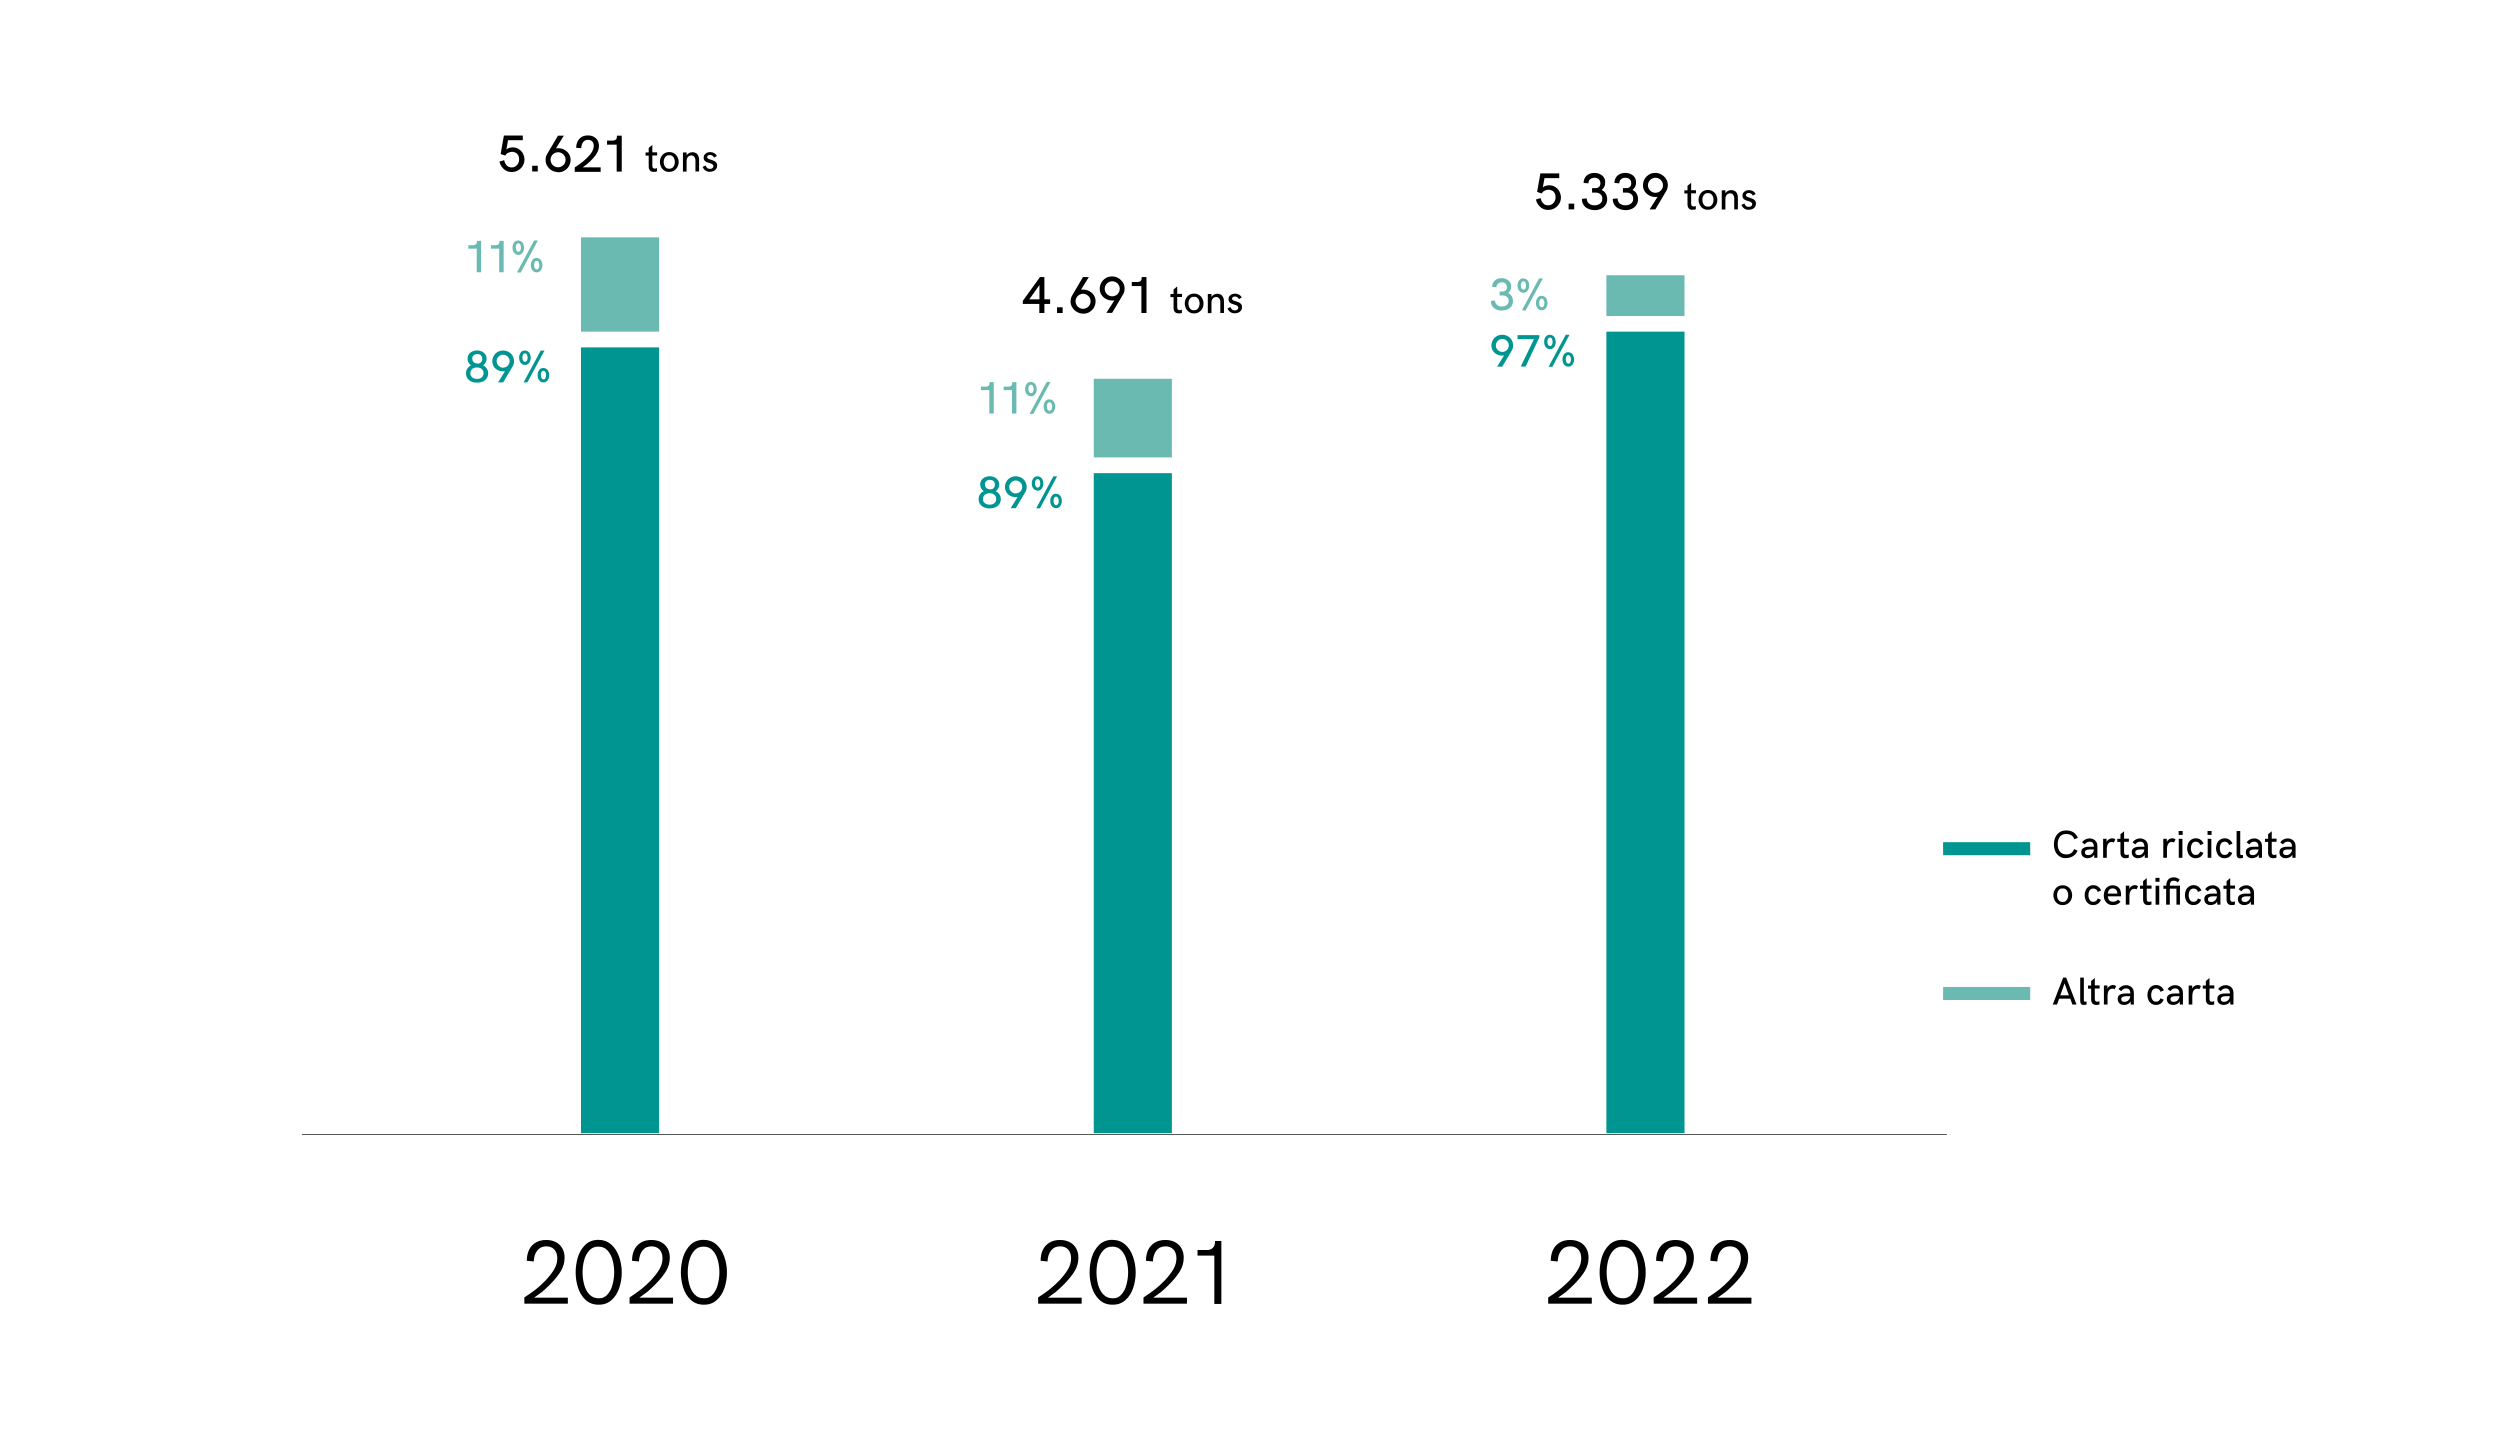 <?xml version="1.0" encoding="utf-8"?>
<!-- Generator: Adobe Illustrator 27.2.0, SVG Export Plug-In . SVG Version: 6.00 Build 0)  -->
<svg version="1.1" id="Livello_1" xmlns="http://www.w3.org/2000/svg" xmlns:xlink="http://www.w3.org/1999/xlink" x="0px" y="0px"
	 viewBox="0 0 1920 1100" style="enable-background:new 0 0 1920 1100;" xml:space="preserve">
<style type="text/css">
	.st0{fill:none;stroke:#000000;stroke-width:0.5;}
	.st1{fill:none;stroke:#009590;stroke-width:10;}
	.st2{fill:none;stroke:#6ABAB2;stroke-width:10;stroke-miterlimit:10;}
	.st3{fill:#009590;}
	.st4{fill:#6ABAB2;}
	.st5{fill:none;stroke:#009590;stroke-width:60;stroke-miterlimit:10;}
	.st6{fill:none;stroke:#6ABAB2;stroke-width:60;stroke-miterlimit:10;}
</style>
<line class="st0" x1="231.9" y1="871.4" x2="1495.2" y2="871.4"/>
<g>
	<path class="st3" d="M362.2,293.1c-1.3-0.5-2.3-1.3-3.1-2.4c-0.8-1.1-1.2-2.4-1.2-3.9c0-1.4,0.3-2.7,1-3.7c0.7-1.1,1.6-1.9,2.9-2.5
		c-0.9-0.6-1.5-1.3-2-2.2c-0.5-0.9-0.7-1.8-0.7-2.9c0-1.3,0.3-2.4,1-3.4c0.7-1,1.5-1.7,2.7-2.2c1.1-0.5,2.3-0.8,3.6-0.8
		c1.3,0,2.5,0.3,3.6,0.8c1.1,0.5,2,1.3,2.7,2.2c0.7,1,1,2.1,1,3.4c0,1.1-0.2,2-0.7,2.9c-0.5,0.9-1.1,1.6-2,2.2
		c1.2,0.6,2.2,1.5,2.9,2.5c0.7,1.1,1,2.3,1,3.7c0,1.5-0.4,2.8-1.2,3.9c-0.8,1.1-1.8,1.9-3.1,2.4c-1.3,0.5-2.7,0.8-4.2,0.8
		C364.9,293.9,363.4,293.7,362.2,293.1z M368.9,290.5c0.8-0.3,1.4-0.8,1.8-1.5c0.5-0.7,0.7-1.5,0.7-2.4c0-0.9-0.2-1.7-0.7-2.4
		c-0.5-0.7-1.1-1.2-1.8-1.5c-0.8-0.3-1.6-0.5-2.6-0.5c-1,0-1.8,0.2-2.6,0.5c-0.8,0.3-1.4,0.9-1.8,1.5c-0.4,0.7-0.7,1.5-0.7,2.4
		c0,1,0.2,1.8,0.7,2.4c0.5,0.7,1.1,1.2,1.9,1.5c0.8,0.3,1.6,0.5,2.5,0.5S368.1,290.9,368.9,290.5z M368.5,278.9
		c0.6-0.3,1.1-0.7,1.4-1.3c0.3-0.6,0.5-1.2,0.5-2c0-0.8-0.2-1.4-0.5-2c-0.3-0.6-0.8-1-1.4-1.3c-0.6-0.3-1.3-0.4-2-0.4
		c-0.7,0-1.3,0.1-1.9,0.4c-0.6,0.3-1.1,0.7-1.4,1.2c-0.4,0.5-0.5,1.2-0.5,1.9c0,0.8,0.2,1.4,0.5,2c0.3,0.6,0.8,1,1.4,1.3
		c0.6,0.3,1.3,0.5,2.1,0.5C367.2,279.4,367.9,279.2,368.5,278.9z"/>
	<path class="st3" d="M387.8,285.1c-0.5,0.1-1,0.1-1.4,0.1c-1.5,0-2.9-0.3-4.2-1c-1.3-0.7-2.3-1.6-3-2.8c-0.7-1.2-1.1-2.5-1.1-4
		c0-1.5,0.4-2.8,1.1-4.1c0.7-1.3,1.7-2.3,3-3c1.3-0.8,2.7-1.1,4.3-1.1c1.5,0,2.9,0.4,4.2,1.1c1.3,0.7,2.3,1.7,3,3
		c0.7,1.2,1.1,2.6,1.1,4.1c0,1.5-0.4,3-1.2,4.2l-7.2,12.1h-3.9L387.8,285.1z M388.9,281.7c0.8-0.5,1.4-1.1,1.8-1.8
		c0.4-0.8,0.7-1.6,0.7-2.5c0-0.9-0.2-1.8-0.7-2.5c-0.5-0.8-1.1-1.4-1.8-1.8c-0.8-0.5-1.6-0.7-2.5-0.7c-0.9,0-1.7,0.2-2.5,0.7
		c-0.8,0.5-1.4,1.1-1.8,1.8c-0.5,0.8-0.7,1.6-0.7,2.5c0,0.9,0.2,1.8,0.7,2.5c0.5,0.8,1.1,1.4,1.8,1.8c0.8,0.5,1.6,0.7,2.5,0.7
		C387.3,282.4,388.2,282.1,388.9,281.7z"/>
	<path class="st3" d="M400.6,279.3c-0.7-0.6-1.2-1.3-1.5-2.1c-0.3-0.8-0.4-1.7-0.4-2.5c0-0.8,0.1-1.7,0.4-2.5
		c0.3-0.8,0.8-1.6,1.4-2.1c0.7-0.6,1.5-0.9,2.6-0.9c1,0,1.8,0.3,2.5,0.8c0.7,0.5,1.2,1.2,1.5,2.1c0.3,0.8,0.5,1.7,0.5,2.7
		c0,0.9-0.2,1.8-0.5,2.6c-0.3,0.8-0.8,1.5-1.5,2.1c-0.7,0.5-1.5,0.8-2.4,0.8C402.2,280.2,401.3,279.9,400.6,279.3z M404.7,276.9
		c0.4-0.6,0.5-1.4,0.5-2.3c0-0.9-0.2-1.6-0.5-2.3c-0.4-0.6-0.9-0.9-1.5-0.9c-0.7,0-1.2,0.3-1.5,0.9c-0.4,0.6-0.5,1.4-0.5,2.3
		s0.2,1.7,0.5,2.3c0.4,0.6,0.9,1,1.6,1C403.9,277.9,404.3,277.5,404.7,276.9z M415.3,269.2h2.9L405,293.7h-2.9L415.3,269.2z
		 M414.8,292.8c-0.7-0.6-1.2-1.3-1.5-2.1c-0.3-0.8-0.4-1.7-0.4-2.5c0-0.9,0.1-1.7,0.4-2.6c0.3-0.8,0.8-1.6,1.4-2.1
		c0.7-0.6,1.5-0.9,2.6-0.9c1,0,1.8,0.3,2.5,0.8s1.2,1.2,1.5,2.1c0.3,0.9,0.5,1.7,0.5,2.7c0,0.9-0.2,1.8-0.5,2.6
		c-0.3,0.8-0.8,1.5-1.5,2.1c-0.7,0.5-1.5,0.8-2.5,0.8C416.3,293.7,415.4,293.4,414.8,292.8z M418.9,290.4c0.4-0.7,0.5-1.4,0.5-2.3
		c0-0.9-0.2-1.7-0.5-2.3c-0.4-0.6-0.9-1-1.5-1c-0.6,0-1.2,0.3-1.5,1c-0.4,0.6-0.5,1.4-0.5,2.3c0,0.9,0.2,1.7,0.5,2.3
		c0.4,0.6,0.9,1,1.6,1C418,291.4,418.5,291.1,418.9,290.4z"/>
</g>
<g>
	<path class="st3" d="M755.9,389.7c-1.3-0.5-2.3-1.3-3.1-2.4c-0.8-1.1-1.2-2.4-1.2-3.9c0-1.4,0.3-2.7,1-3.7c0.7-1.1,1.6-1.9,2.9-2.5
		c-0.9-0.6-1.5-1.3-2-2.2c-0.5-0.9-0.7-1.8-0.7-2.9c0-1.3,0.3-2.4,1-3.4c0.7-1,1.5-1.7,2.7-2.2c1.1-0.5,2.3-0.8,3.6-0.8
		c1.3,0,2.5,0.3,3.6,0.8c1.1,0.5,2,1.3,2.7,2.2c0.7,1,1,2.1,1,3.4c0,1.1-0.2,2-0.7,2.9c-0.5,0.9-1.1,1.6-2,2.2
		c1.2,0.6,2.2,1.5,2.9,2.5c0.7,1.1,1,2.3,1,3.7c0,1.5-0.4,2.8-1.2,3.9c-0.8,1.1-1.8,1.9-3.1,2.4c-1.3,0.5-2.7,0.8-4.2,0.8
		C758.6,390.5,757.2,390.2,755.9,389.7z M762.6,387.1c0.8-0.3,1.4-0.8,1.8-1.5c0.5-0.7,0.7-1.5,0.7-2.4c0-0.9-0.2-1.7-0.7-2.4
		c-0.5-0.7-1.1-1.2-1.8-1.5c-0.8-0.3-1.6-0.5-2.6-0.5c-1,0-1.8,0.2-2.6,0.5c-0.8,0.3-1.4,0.9-1.8,1.5c-0.4,0.7-0.7,1.5-0.7,2.4
		c0,1,0.2,1.8,0.7,2.4c0.5,0.7,1.1,1.2,1.9,1.5c0.8,0.3,1.6,0.5,2.5,0.5S761.9,387.4,762.6,387.1z M762.2,375.5
		c0.6-0.3,1.1-0.7,1.4-1.3c0.3-0.6,0.5-1.2,0.5-2c0-0.8-0.2-1.4-0.5-2c-0.3-0.6-0.8-1-1.4-1.3c-0.6-0.3-1.3-0.4-2-0.4
		c-0.7,0-1.3,0.1-1.9,0.4c-0.6,0.3-1.1,0.7-1.4,1.2c-0.4,0.5-0.5,1.2-0.5,1.9c0,0.8,0.2,1.4,0.5,2c0.3,0.6,0.8,1,1.4,1.3
		c0.6,0.3,1.3,0.5,2.1,0.5C760.9,375.9,761.6,375.8,762.2,375.5z"/>
	<path class="st3" d="M781.5,381.7c-0.5,0.1-1,0.1-1.4,0.1c-1.5,0-2.9-0.3-4.2-1c-1.3-0.7-2.3-1.6-3-2.8c-0.7-1.2-1.1-2.5-1.1-4
		c0-1.5,0.4-2.8,1.1-4.1c0.7-1.3,1.7-2.3,3-3c1.3-0.8,2.7-1.1,4.3-1.1c1.5,0,2.9,0.4,4.2,1.1c1.3,0.7,2.3,1.7,3,3
		c0.7,1.2,1.1,2.6,1.1,4.1c0,1.5-0.4,3-1.2,4.2l-7.2,12.1h-3.9L781.5,381.7z M782.6,378.3c0.8-0.5,1.4-1.1,1.8-1.8
		c0.4-0.8,0.7-1.6,0.7-2.5c0-0.9-0.2-1.8-0.7-2.5c-0.5-0.8-1.1-1.4-1.8-1.8c-0.8-0.5-1.6-0.7-2.5-0.7c-0.9,0-1.7,0.2-2.5,0.7
		c-0.8,0.5-1.4,1.1-1.8,1.8c-0.5,0.8-0.7,1.6-0.7,2.5c0,0.9,0.2,1.8,0.7,2.5c0.5,0.8,1.1,1.4,1.8,1.8c0.8,0.5,1.6,0.7,2.5,0.7
		C781,378.9,781.9,378.7,782.6,378.3z"/>
	<path class="st3" d="M794.3,375.9c-0.7-0.6-1.2-1.3-1.5-2.1c-0.3-0.8-0.4-1.7-0.4-2.5c0-0.8,0.1-1.7,0.4-2.5
		c0.3-0.8,0.8-1.6,1.4-2.1c0.7-0.6,1.5-0.9,2.6-0.9c1,0,1.8,0.3,2.5,0.8c0.7,0.5,1.2,1.2,1.5,2.1c0.3,0.8,0.5,1.7,0.5,2.7
		c0,0.9-0.2,1.8-0.5,2.6c-0.3,0.8-0.8,1.5-1.5,2.1c-0.7,0.5-1.5,0.8-2.4,0.8C795.9,376.7,795,376.4,794.3,375.9z M798.4,373.5
		c0.4-0.6,0.5-1.4,0.5-2.3c0-0.9-0.2-1.6-0.5-2.3c-0.4-0.6-0.9-0.9-1.5-0.9c-0.7,0-1.2,0.3-1.5,0.9c-0.4,0.6-0.5,1.4-0.5,2.3
		s0.2,1.7,0.5,2.3c0.4,0.6,0.9,1,1.6,1C797.6,374.4,798.1,374.1,798.4,373.5z M809,365.8h2.9l-13.2,24.6h-2.9L809,365.8z
		 M808.5,389.4c-0.7-0.6-1.2-1.3-1.5-2.1c-0.3-0.8-0.4-1.7-0.4-2.5c0-0.9,0.1-1.7,0.4-2.6c0.3-0.8,0.8-1.6,1.4-2.1
		c0.7-0.6,1.5-0.9,2.6-0.9c1,0,1.8,0.3,2.5,0.8s1.2,1.2,1.5,2.1c0.3,0.9,0.5,1.7,0.5,2.7c0,0.9-0.2,1.8-0.5,2.6
		c-0.3,0.8-0.8,1.5-1.5,2.1c-0.7,0.5-1.5,0.8-2.5,0.8C810,390.2,809.2,389.9,808.5,389.4z M812.6,387c0.4-0.7,0.5-1.4,0.5-2.3
		c0-0.9-0.2-1.7-0.5-2.3c-0.4-0.6-0.9-1-1.5-1c-0.6,0-1.2,0.3-1.5,1c-0.4,0.6-0.5,1.4-0.5,2.3c0,0.9,0.2,1.7,0.5,2.3
		c0.4,0.6,0.9,1,1.6,1C811.7,388,812.2,387.6,812.6,387z"/>
</g>
<g>
	<path class="st3" d="M1155.1,273c-0.5,0.1-1,0.1-1.4,0.1c-1.5,0-2.9-0.3-4.2-1c-1.3-0.7-2.3-1.6-3-2.8c-0.7-1.2-1.1-2.5-1.1-4
		c0-1.5,0.4-2.8,1.1-4.1c0.7-1.3,1.7-2.3,3-3c1.3-0.8,2.7-1.1,4.3-1.1c1.5,0,2.9,0.4,4.2,1.1c1.3,0.7,2.3,1.7,3,3
		c0.7,1.2,1.1,2.6,1.1,4.1c0,1.5-0.4,3-1.2,4.2l-7.2,12.1h-3.9L1155.1,273z M1156.3,269.6c0.8-0.5,1.4-1.1,1.8-1.8
		c0.4-0.8,0.7-1.6,0.7-2.5c0-0.9-0.2-1.8-0.7-2.5c-0.5-0.8-1.1-1.4-1.8-1.8c-0.8-0.5-1.6-0.7-2.5-0.7c-0.9,0-1.7,0.2-2.5,0.7
		c-0.8,0.5-1.4,1.1-1.8,1.8c-0.5,0.8-0.7,1.6-0.7,2.5c0,0.9,0.2,1.8,0.7,2.5c0.5,0.8,1.1,1.4,1.8,1.8c0.8,0.5,1.6,0.7,2.5,0.7
		C1154.7,270.3,1155.5,270.1,1156.3,269.6z"/>
	<path class="st3" d="M1178.1,260.5h-12.6v-3.1h16.7v1.7l-10.5,22.4h-3.8L1178.1,260.5z"/>
	<path class="st3" d="M1187.8,267.2c-0.7-0.6-1.2-1.3-1.5-2.1c-0.3-0.8-0.4-1.7-0.4-2.5c0-0.8,0.1-1.7,0.4-2.5
		c0.3-0.8,0.8-1.6,1.4-2.1c0.7-0.6,1.5-0.9,2.6-0.9c1,0,1.8,0.3,2.5,0.8c0.7,0.5,1.2,1.2,1.5,2.1c0.3,0.8,0.5,1.7,0.5,2.7
		c0,0.9-0.2,1.8-0.5,2.6c-0.3,0.8-0.8,1.5-1.5,2.1c-0.7,0.5-1.5,0.8-2.4,0.8C1189.3,268.1,1188.5,267.8,1187.8,267.2z M1191.9,264.8
		c0.4-0.6,0.5-1.4,0.5-2.3c0-0.9-0.2-1.6-0.5-2.3c-0.4-0.6-0.9-0.9-1.5-0.9c-0.7,0-1.2,0.3-1.5,0.9c-0.4,0.6-0.5,1.4-0.5,2.3
		s0.2,1.7,0.5,2.3c0.4,0.6,0.9,1,1.6,1C1191,265.8,1191.5,265.5,1191.9,264.8z M1202.5,257.1h2.9l-13.2,24.6h-2.9L1202.5,257.1z
		 M1201.9,280.7c-0.7-0.6-1.2-1.3-1.5-2.1c-0.3-0.8-0.4-1.7-0.4-2.5c0-0.9,0.1-1.7,0.4-2.6c0.3-0.8,0.8-1.6,1.4-2.1
		c0.7-0.6,1.5-0.9,2.6-0.9c1,0,1.8,0.3,2.5,0.8s1.2,1.2,1.5,2.1c0.3,0.9,0.5,1.7,0.5,2.7c0,0.9-0.2,1.8-0.5,2.6
		c-0.3,0.8-0.8,1.5-1.5,2.1c-0.7,0.5-1.5,0.8-2.5,0.8C1203.5,281.6,1202.6,281.3,1201.9,280.7z M1206,278.3c0.4-0.7,0.5-1.4,0.5-2.3
		c0-0.9-0.2-1.7-0.5-2.3c-0.4-0.6-0.9-1-1.5-1c-0.6,0-1.2,0.3-1.5,1c-0.4,0.6-0.5,1.4-0.5,2.3c0,0.9,0.2,1.7,0.5,2.3
		c0.4,0.6,0.9,1,1.6,1C1205.2,279.3,1205.7,279,1206,278.3z"/>
</g>
<g>
	<path class="st4" d="M366.1,191h-6.4v-2.7h3.8c0.9,0,1.6-0.2,2.1-0.8c0.5-0.5,0.7-1.2,0.7-2V185h3.2v24.1h-3.4V191z"/>
	<path class="st4" d="M383.5,191H377v-2.7h3.8c0.9,0,1.6-0.2,2.1-0.8c0.5-0.5,0.7-1.2,0.7-2V185h3.2v24.1h-3.4V191z"/>
	<path class="st4" d="M395.5,194.8c-0.7-0.6-1.2-1.3-1.5-2.1c-0.3-0.8-0.4-1.7-0.4-2.5c0-0.8,0.1-1.7,0.4-2.5
		c0.3-0.8,0.8-1.6,1.4-2.1c0.7-0.6,1.5-0.9,2.6-0.9c1,0,1.8,0.3,2.5,0.8c0.7,0.5,1.2,1.2,1.5,2.1c0.3,0.8,0.5,1.7,0.5,2.7
		c0,0.9-0.2,1.8-0.5,2.6c-0.3,0.8-0.8,1.5-1.5,2.1c-0.7,0.5-1.5,0.8-2.4,0.8C397.1,195.7,396.2,195.4,395.5,194.8z M399.6,192.4
		c0.4-0.6,0.5-1.4,0.5-2.3c0-0.9-0.2-1.6-0.5-2.3c-0.4-0.6-0.9-0.9-1.5-0.9c-0.7,0-1.2,0.3-1.5,0.9c-0.4,0.6-0.5,1.4-0.5,2.3
		s0.2,1.7,0.5,2.3c0.4,0.6,0.9,1,1.6,1C398.7,193.4,399.2,193,399.6,192.4z M410.2,184.7h2.9l-13.2,24.6H397L410.2,184.7z
		 M409.6,208.3c-0.7-0.6-1.2-1.3-1.5-2.1c-0.3-0.8-0.4-1.7-0.4-2.5c0-0.9,0.1-1.7,0.4-2.6c0.3-0.8,0.8-1.6,1.4-2.1
		c0.7-0.6,1.5-0.9,2.6-0.9c1,0,1.8,0.3,2.5,0.8s1.2,1.2,1.5,2.1c0.3,0.9,0.5,1.7,0.5,2.7c0,0.9-0.2,1.8-0.5,2.6
		c-0.3,0.8-0.8,1.5-1.5,2.1c-0.7,0.5-1.5,0.8-2.5,0.8C411.2,209.2,410.3,208.9,409.6,208.3z M413.7,205.9c0.4-0.7,0.5-1.4,0.5-2.3
		c0-0.9-0.2-1.7-0.5-2.3c-0.4-0.6-0.9-1-1.5-1c-0.6,0-1.2,0.3-1.5,1c-0.4,0.6-0.5,1.4-0.5,2.3c0,0.9,0.2,1.7,0.5,2.3
		c0.4,0.6,0.9,1,1.6,1C412.9,206.9,413.4,206.6,413.7,205.9z"/>
</g>
<g>
	<path class="st4" d="M759.8,299.6h-6.4v-2.7h3.8c0.9,0,1.6-0.2,2.1-0.8c0.5-0.5,0.7-1.2,0.7-2v-0.6h3.2v24.1h-3.4V299.6z"/>
	<path class="st4" d="M777.2,299.6h-6.4v-2.7h3.8c0.9,0,1.6-0.2,2.1-0.8c0.5-0.5,0.7-1.2,0.7-2v-0.6h3.2v24.1h-3.4V299.6z"/>
	<path class="st4" d="M789.2,303.4c-0.7-0.6-1.2-1.3-1.5-2.1c-0.3-0.8-0.4-1.7-0.4-2.5c0-0.8,0.1-1.7,0.4-2.5
		c0.3-0.8,0.8-1.6,1.4-2.1c0.7-0.6,1.5-0.9,2.6-0.9c1,0,1.8,0.3,2.5,0.8c0.7,0.5,1.2,1.2,1.5,2.1c0.3,0.8,0.5,1.7,0.5,2.7
		c0,0.9-0.2,1.8-0.5,2.6c-0.3,0.8-0.8,1.5-1.5,2.1c-0.7,0.5-1.5,0.8-2.4,0.8C790.8,304.3,789.9,304,789.2,303.4z M793.3,301
		c0.4-0.6,0.5-1.4,0.5-2.3c0-0.9-0.2-1.6-0.5-2.3c-0.4-0.6-0.9-0.9-1.5-0.9c-0.7,0-1.2,0.3-1.5,0.9c-0.4,0.6-0.5,1.4-0.5,2.3
		s0.2,1.7,0.5,2.3c0.4,0.6,0.9,1,1.6,1C792.5,302,793,301.7,793.3,301z M803.9,293.3h2.9l-13.2,24.6h-2.9L803.9,293.3z M803.4,316.9
		c-0.7-0.6-1.2-1.3-1.5-2.1c-0.3-0.8-0.4-1.7-0.4-2.5c0-0.9,0.1-1.7,0.4-2.6c0.3-0.8,0.8-1.6,1.4-2.1c0.7-0.6,1.5-0.9,2.6-0.9
		c1,0,1.8,0.3,2.5,0.8s1.2,1.2,1.5,2.1c0.3,0.9,0.5,1.7,0.5,2.7c0,0.9-0.2,1.8-0.5,2.6c-0.3,0.8-0.8,1.5-1.5,2.1
		c-0.7,0.5-1.5,0.8-2.5,0.8C804.9,317.8,804,317.5,803.4,316.9z M807.5,314.5c0.4-0.7,0.5-1.4,0.5-2.3c0-0.9-0.2-1.7-0.5-2.3
		c-0.4-0.6-0.9-1-1.5-1c-0.6,0-1.2,0.3-1.5,1c-0.4,0.6-0.5,1.4-0.5,2.3c0,0.9,0.2,1.7,0.5,2.3c0.4,0.6,0.9,1,1.6,1
		C806.6,315.5,807.1,315.2,807.5,314.5z"/>
</g>
<g>
	<path class="st4" d="M1149.2,237.7c-1.3-0.6-2.3-1.4-3.1-2.5c-0.8-1.1-1.1-2.5-1.1-4.1l3.2-0.3c0,1,0.2,1.8,0.7,2.5
		c0.5,0.7,1.1,1.2,1.9,1.6c0.8,0.4,1.7,0.5,2.7,0.5c0.9,0,1.8-0.2,2.6-0.5c0.8-0.3,1.4-0.8,1.9-1.5c0.5-0.7,0.7-1.5,0.7-2.4
		c0-0.9-0.2-1.6-0.6-2.2c-0.4-0.6-1-1.1-1.7-1.4c-0.7-0.3-1.5-0.5-2.5-0.5h-2.2v-3h2.2c1.1,0,1.9-0.3,2.5-0.9
		c0.6-0.6,0.9-1.4,0.9-2.5c0-0.8-0.2-1.4-0.5-2c-0.4-0.6-0.8-1-1.4-1.3c-0.6-0.3-1.3-0.4-2-0.4c-0.8,0-1.5,0.2-2.1,0.5
		c-0.6,0.3-1.1,0.8-1.5,1.3c-0.4,0.6-0.5,1.3-0.6,2l-3.2-0.3c0-1.4,0.3-2.6,1-3.6c0.7-1,1.5-1.8,2.6-2.3c1.1-0.5,2.3-0.8,3.7-0.8
		c1.3,0,2.5,0.3,3.6,0.8c1.1,0.5,2,1.3,2.7,2.2c0.7,1,1,2.1,1,3.4c0,1-0.2,2-0.6,2.9c-0.4,0.9-1,1.6-1.8,2.2
		c1.2,0.5,2.2,1.4,2.8,2.4s0.9,2.3,1,3.6c0,1.6-0.4,2.9-1.1,4c-0.8,1.1-1.8,1.9-3.1,2.5c-1.3,0.6-2.7,0.8-4.3,0.8
		C1151.9,238.6,1150.5,238.3,1149.2,237.7z"/>
	<path class="st4" d="M1167.4,223.9c-0.7-0.6-1.2-1.3-1.5-2.1c-0.3-0.8-0.4-1.7-0.4-2.5c0-0.8,0.1-1.7,0.4-2.5
		c0.3-0.8,0.8-1.6,1.4-2.1c0.7-0.6,1.5-0.9,2.6-0.9c1,0,1.8,0.3,2.5,0.8c0.7,0.5,1.2,1.2,1.5,2.1c0.3,0.8,0.5,1.7,0.5,2.7
		c0,0.9-0.2,1.8-0.5,2.6c-0.3,0.8-0.8,1.5-1.5,2.1c-0.7,0.5-1.5,0.8-2.4,0.8C1168.9,224.8,1168.1,224.5,1167.4,223.9z M1171.5,221.5
		c0.4-0.6,0.5-1.4,0.5-2.3c0-0.9-0.2-1.6-0.5-2.3c-0.4-0.6-0.9-0.9-1.5-0.9c-0.7,0-1.2,0.3-1.5,0.9c-0.4,0.6-0.5,1.4-0.5,2.3
		s0.2,1.7,0.5,2.3c0.4,0.6,0.9,1,1.6,1C1170.6,222.5,1171.1,222.2,1171.5,221.5z M1182,213.8h2.9l-13.2,24.6h-2.9L1182,213.8z
		 M1181.5,237.4c-0.7-0.6-1.2-1.3-1.5-2.1c-0.3-0.8-0.4-1.7-0.4-2.5c0-0.9,0.1-1.7,0.4-2.6c0.3-0.8,0.8-1.6,1.4-2.1
		c0.7-0.6,1.5-0.9,2.6-0.9c1,0,1.8,0.3,2.5,0.8s1.2,1.2,1.5,2.1c0.3,0.9,0.5,1.7,0.5,2.7c0,0.9-0.2,1.8-0.5,2.6
		c-0.3,0.8-0.8,1.5-1.5,2.1c-0.7,0.5-1.5,0.8-2.5,0.8C1183.1,238.3,1182.2,238,1181.5,237.4z M1185.6,235c0.4-0.7,0.5-1.4,0.5-2.3
		c0-0.9-0.2-1.7-0.5-2.3c-0.4-0.6-0.9-1-1.5-1c-0.6,0-1.2,0.3-1.5,1c-0.4,0.6-0.5,1.4-0.5,2.3c0,0.9,0.2,1.7,0.5,2.3
		c0.4,0.6,0.9,1,1.6,1C1184.8,236,1185.2,235.7,1185.6,235z"/>
</g>
<g>
	<path d="M388.7,131.1c-1.3-0.7-2.4-1.7-3.3-2.9s-1.5-2.6-1.8-4.1l3.6-1.1c0.3,1.6,0.9,2.9,1.9,4s2.2,1.6,3.9,1.6
		c1.1,0,2.1-0.3,3-0.9s1.5-1.3,2-2.3s0.7-1.9,0.7-3s-0.2-2-0.6-2.9s-1-1.6-1.9-2.1s-1.8-0.8-3-0.8c-1,0-2,0.3-3,0.8
		s-1.7,1.2-2.2,2.1l-3.5-1.2l2.5-14.2h14.5v3.6h-11.3l-1.3,7.1c1.4-1.1,3-1.6,4.9-1.6c1.7,0,3.2,0.4,4.6,1.3s2.5,2,3.2,3.4
		s1.2,3,1.2,4.6c0,1.7-0.4,3.3-1.3,4.8s-2,2.6-3.5,3.5s-3.1,1.3-4.9,1.3C391.5,132.1,390,131.8,388.7,131.1z"/>
	<path d="M408.7,127.3h4.3v4.4h-4.3V127.3z"/>
	<path d="M423.8,130.9c-1.5-0.8-2.6-2-3.5-3.4s-1.3-3-1.3-4.7c0-1.8,0.5-3.4,1.4-4.8l8.1-13.8h4.5l-6,9.7c0.6-0.1,1.1-0.1,1.6-0.1
		c1.7,0,3.3,0.4,4.8,1.2s2.6,1.8,3.5,3.2s1.3,2.9,1.3,4.6c0,1.7-0.4,3.2-1.2,4.7s-2,2.6-3.4,3.5s-3.1,1.3-4.9,1.3
		C426.8,132.1,425.2,131.7,423.8,130.9z M431.5,127.7c0.9-0.5,1.6-1.2,2.1-2.1s0.8-1.8,0.8-2.9c0-1-0.3-2-0.8-2.9s-1.2-1.6-2.1-2.1
		s-1.8-0.8-2.9-0.8c-1,0-2,0.3-2.9,0.8s-1.6,1.2-2.1,2.1s-0.8,1.8-0.8,2.9c0,1,0.3,2,0.8,2.9s1.2,1.6,2.1,2.1s1.8,0.8,2.9,0.8
		C429.6,128.5,430.6,128.2,431.5,127.7z"/>
	<path d="M441.5,128.5c1.6-1,3.3-2.2,5-3.5s3.3-2.7,4.7-4.1c1.6-1.6,2.8-3.1,3.6-4.6s1.2-2.9,1.2-4.3c0-1.4-0.4-2.6-1.2-3.4
		s-1.8-1.2-3.2-1.2c-1.7,0-2.9,0.6-3.8,1.8s-1.3,2.7-1.4,4.6l-3.9-0.3c0-1.8,0.4-3.5,1.1-4.9s1.8-2.6,3.1-3.4s3-1.2,4.8-1.2
		c1.7,0,3.1,0.3,4.4,1s2.3,1.6,3,2.8s1.1,2.6,1.1,4.2c0,2-0.6,3.9-1.7,5.8s-2.7,3.8-4.8,5.8c-1.2,1.2-2.3,2.2-3.2,2.9
		s-1.9,1.4-2.8,2h13.8v3.5h-19.9V128.5z"/>
	<path d="M473.5,111.1h-7.3V108h4.4c1,0,1.8-0.3,2.4-0.9s0.8-1.3,0.8-2.3v-0.6h3.7v27.6h-3.9V111.1z"/>
	<path d="M499.2,130.9c-0.7-0.8-1-1.8-1-3.1v-8.3h-2.4v-2.4h2.4v-3.5l2.8-2.3v5.7h3.7v2.4H501v8c0,0.7,0.2,1.3,0.5,1.6
		s0.7,0.5,1.3,0.5c0.3,0,0.6,0,0.9-0.1c0.3-0.1,0.6-0.2,0.9-0.3v2.5c-0.2,0.1-0.6,0.2-1,0.3c-0.4,0.1-0.9,0.1-1.3,0.1
		C500.9,132.1,499.9,131.7,499.2,130.9z"/>
	<path d="M510.2,131c-1.1-0.7-1.9-1.6-2.5-2.8c-0.6-1.2-0.9-2.4-0.9-3.8s0.3-2.7,0.9-3.8c0.6-1.2,1.4-2.1,2.5-2.8
		c1.1-0.7,2.3-1,3.8-1c1.4,0,2.6,0.3,3.7,1c1.1,0.7,2,1.6,2.6,2.8c0.6,1.2,0.9,2.4,0.9,3.8c0,1.4-0.3,2.7-0.9,3.8
		c-0.6,1.2-1.5,2.1-2.6,2.8c-1.1,0.7-2.3,1-3.7,1C512.6,132.1,511.3,131.7,510.2,131z M516.4,128.9c0.6-0.5,1.1-1.1,1.4-1.9
		c0.3-0.8,0.5-1.7,0.5-2.6s-0.2-1.8-0.5-2.6c-0.3-0.8-0.8-1.4-1.4-1.9c-0.6-0.5-1.4-0.7-2.4-0.7s-1.8,0.2-2.4,0.7
		c-0.6,0.5-1.1,1.1-1.4,1.9c-0.3,0.8-0.5,1.6-0.5,2.6s0.2,1.8,0.5,2.6c0.3,0.8,0.8,1.4,1.4,1.9c0.6,0.5,1.4,0.7,2.4,0.7
		C514.9,129.6,515.7,129.4,516.4,128.9z"/>
	<path d="M524.5,117.1h2.8v2.2c0.5-0.8,1.2-1.4,2-1.8s1.6-0.6,2.5-0.6c1.2,0,2.1,0.3,2.9,0.8s1.3,1.3,1.7,2.2c0.4,0.9,0.5,1.9,0.5,3
		v8.8h-2.8v-8.5c0-1.1-0.3-2-0.8-2.7s-1.3-1.1-2.3-1.1c-1.1,0-2,0.4-2.7,1.2c-0.7,0.8-1,1.9-1,3.4v7.8h-2.8V117.1z"/>
	<path d="M542.8,131.5c-0.8-0.3-1.5-0.8-2-1.4s-0.9-1.2-1.2-1.9l2.3-1.1c0.3,0.8,0.7,1.4,1.2,1.9c0.5,0.5,1.3,0.7,2.2,0.7
		c0.8,0,1.5-0.2,1.9-0.6c0.5-0.4,0.7-0.9,0.7-1.5c0-0.4-0.1-0.8-0.4-1.1s-0.6-0.5-1-0.7c-0.4-0.2-1-0.4-1.7-0.6
		c-0.9-0.3-1.7-0.5-2.3-0.8s-1.1-0.7-1.5-1.2c-0.4-0.5-0.6-1.2-0.6-2.1c0-0.9,0.2-1.7,0.7-2.3c0.5-0.6,1.1-1.1,1.8-1.5
		c0.8-0.3,1.6-0.5,2.5-0.5c1.2,0,2.2,0.3,3.1,0.8s1.6,1.3,2.1,2.2l-2.2,1.2c-0.7-1.3-1.7-2-3.1-2c-0.7,0-1.2,0.2-1.6,0.5
		s-0.6,0.7-0.6,1.2c0,0.4,0.1,0.7,0.4,0.9s0.6,0.5,1,0.6c0.4,0.2,0.9,0.3,1.6,0.5c1,0.3,1.8,0.6,2.4,0.9s1.2,0.7,1.6,1.3
		c0.5,0.6,0.7,1.4,0.7,2.3c0,1-0.3,1.9-0.8,2.6c-0.5,0.7-1.2,1.2-2,1.6c-0.8,0.3-1.7,0.5-2.6,0.5
		C544.5,132.1,543.6,131.9,542.8,131.5z"/>
</g>
<g>
	<path d="M798.3,233.4h-12.8v-2.3l13.2-18.3h3.4v17.1h4.4v3.5h-4.4v7h-3.9V233.4z M798.3,229.9v-11l-7.8,11H798.3z"/>
	<path d="M811.8,236h4.3v4.4h-4.3V236z"/>
	<path d="M827,239.5c-1.5-0.8-2.6-2-3.5-3.4s-1.3-3-1.3-4.7c0-1.8,0.5-3.4,1.4-4.8l8.1-13.8h4.5l-6,9.7c0.6-0.1,1.1-0.1,1.6-0.1
		c1.7,0,3.3,0.4,4.8,1.2s2.6,1.8,3.5,3.2s1.3,2.9,1.3,4.6c0,1.7-0.4,3.2-1.2,4.7s-2,2.6-3.4,3.5s-3.1,1.3-4.9,1.3
		C830,240.8,828.4,240.4,827,239.5z M834.7,236.4c0.9-0.5,1.6-1.2,2.1-2.1s0.8-1.8,0.8-2.9c0-1-0.3-2-0.8-2.9s-1.2-1.6-2.1-2.1
		s-1.8-0.8-2.9-0.8c-1,0-2,0.3-2.9,0.8s-1.6,1.2-2.1,2.1s-0.8,1.8-0.8,2.9c0,1,0.3,2,0.8,2.9s1.2,1.6,2.1,2.1s1.8,0.8,2.9,0.8
		C832.8,237.1,833.8,236.9,834.7,236.4z"/>
	<path d="M855.8,230.7c-0.6,0.1-1.1,0.1-1.6,0.1c-1.7,0-3.3-0.4-4.8-1.2s-2.6-1.8-3.5-3.2s-1.3-2.9-1.3-4.6c0-1.7,0.4-3.2,1.2-4.7
		s2-2.6,3.4-3.5s3.1-1.3,4.9-1.3c1.7,0,3.3,0.4,4.8,1.3s2.6,2,3.5,3.4s1.3,3,1.3,4.7c0,1.8-0.5,3.4-1.4,4.8l-8.2,13.8h-4.4
		L855.8,230.7z M857.1,226.8c0.9-0.5,1.6-1.2,2.1-2.1s0.8-1.8,0.8-2.9s-0.3-2-0.8-2.9s-1.2-1.6-2.1-2.1s-1.8-0.8-2.9-0.8
		c-1,0-2,0.3-2.9,0.8s-1.6,1.2-2.1,2.1s-0.8,1.8-0.8,2.9s0.3,2,0.8,2.9s1.2,1.6,2.1,2.1s1.8,0.8,2.9,0.8
		C855.2,227.6,856.2,227.3,857.1,226.8z"/>
	<path d="M876.5,219.7h-7.3v-3.1h4.4c1,0,1.8-0.3,2.4-0.9s0.8-1.3,0.8-2.3v-0.6h3.7v27.6h-3.9V219.7z"/>
	<path d="M902.3,239.6c-0.7-0.8-1-1.8-1-3.1v-8.3h-2.4v-2.4h2.4v-3.5l2.8-2.3v5.7h3.7v2.4h-3.7v8c0,0.7,0.2,1.3,0.5,1.6
		s0.7,0.5,1.3,0.5c0.3,0,0.6,0,0.9-0.1c0.3-0.1,0.6-0.2,0.9-0.3v2.5c-0.2,0.1-0.6,0.2-1,0.3c-0.4,0.1-0.9,0.1-1.3,0.1
		C904,240.7,903,240.3,902.3,239.6z"/>
	<path d="M913.3,239.7c-1.1-0.7-1.9-1.6-2.5-2.8c-0.6-1.2-0.9-2.4-0.9-3.8s0.3-2.7,0.9-3.8c0.6-1.2,1.4-2.1,2.5-2.8
		c1.1-0.7,2.3-1,3.8-1c1.4,0,2.6,0.3,3.7,1c1.1,0.7,2,1.6,2.6,2.8c0.6,1.2,0.9,2.4,0.9,3.8c0,1.4-0.3,2.7-0.9,3.8
		c-0.6,1.2-1.5,2.1-2.6,2.8c-1.1,0.7-2.3,1-3.7,1C915.6,240.7,914.4,240.4,913.3,239.7z M919.4,237.6c0.6-0.5,1.1-1.1,1.4-1.9
		c0.3-0.8,0.5-1.7,0.5-2.6s-0.2-1.8-0.5-2.6c-0.3-0.8-0.8-1.4-1.4-1.9c-0.6-0.5-1.4-0.7-2.4-0.7s-1.8,0.2-2.4,0.7
		c-0.6,0.5-1.1,1.1-1.4,1.9c-0.3,0.8-0.5,1.6-0.5,2.6s0.2,1.8,0.5,2.6c0.3,0.8,0.8,1.4,1.4,1.9c0.6,0.5,1.4,0.7,2.4,0.7
		C918,238.3,918.8,238,919.4,237.6z"/>
	<path d="M927.6,225.8h2.8v2.2c0.5-0.8,1.2-1.4,2-1.8s1.6-0.6,2.5-0.6c1.2,0,2.1,0.3,2.9,0.8s1.3,1.3,1.7,2.2c0.4,0.9,0.5,1.9,0.5,3
		v8.8h-2.8v-8.5c0-1.1-0.3-2-0.8-2.7s-1.3-1.1-2.3-1.1c-1.1,0-2,0.4-2.7,1.2c-0.7,0.8-1,1.9-1,3.4v7.8h-2.8V225.8z"/>
	<path d="M945.9,240.2c-0.8-0.3-1.5-0.8-2-1.4s-0.9-1.2-1.2-1.9l2.3-1.1c0.3,0.8,0.7,1.4,1.2,1.9c0.5,0.5,1.3,0.7,2.2,0.7
		c0.8,0,1.5-0.2,1.9-0.6c0.5-0.4,0.7-0.9,0.7-1.5c0-0.4-0.1-0.8-0.4-1.1s-0.6-0.5-1-0.7c-0.4-0.2-1-0.4-1.7-0.6
		c-0.9-0.3-1.7-0.5-2.3-0.8s-1.1-0.7-1.5-1.2c-0.4-0.5-0.6-1.2-0.6-2.1c0-0.9,0.2-1.7,0.7-2.3c0.5-0.6,1.1-1.1,1.8-1.5
		c0.8-0.3,1.6-0.5,2.5-0.5c1.2,0,2.2,0.3,3.1,0.8s1.6,1.3,2.1,2.2l-2.2,1.2c-0.7-1.3-1.7-2-3.1-2c-0.7,0-1.2,0.2-1.6,0.5
		s-0.6,0.7-0.6,1.2c0,0.4,0.1,0.7,0.4,0.9s0.6,0.5,1,0.6c0.4,0.2,0.9,0.3,1.6,0.5c1,0.3,1.8,0.6,2.4,0.9s1.2,0.7,1.6,1.3
		c0.5,0.6,0.7,1.4,0.7,2.3c0,1-0.3,1.9-0.8,2.6c-0.5,0.7-1.2,1.2-2,1.6c-0.8,0.3-1.7,0.5-2.6,0.5
		C947.5,240.7,946.7,240.5,945.9,240.2z"/>
</g>
<g>
	<path d="M1184.7,160.2c-1.3-0.7-2.4-1.7-3.3-2.9s-1.5-2.6-1.8-4.1l3.6-1.1c0.3,1.6,0.9,2.9,1.9,4s2.2,1.6,3.9,1.6
		c1.1,0,2.1-0.3,3-0.9s1.5-1.3,2-2.3s0.7-1.9,0.7-3s-0.2-2-0.6-2.9s-1-1.6-1.9-2.1s-1.8-0.8-3-0.8c-1,0-2,0.3-3,0.8
		s-1.7,1.2-2.2,2.1l-3.5-1.2l2.5-14.2h14.5v3.6h-11.3l-1.3,7.1c1.4-1.1,3-1.6,4.9-1.6c1.7,0,3.2,0.4,4.6,1.3s2.5,2,3.2,3.4
		s1.2,3,1.2,4.6c0,1.7-0.4,3.3-1.3,4.8s-2,2.6-3.5,3.5s-3.1,1.3-4.9,1.3C1187.5,161.3,1186.1,160.9,1184.7,160.2z"/>
	<path d="M1204.7,156.4h4.3v4.4h-4.3V156.4z"/>
	<path d="M1219.7,160.3c-1.5-0.6-2.6-1.6-3.5-2.9s-1.3-2.9-1.3-4.7l3.7-0.3c0,1.1,0.3,2.1,0.8,2.9s1.3,1.4,2.2,1.8s1.9,0.6,3.1,0.6
		c1.1,0,2-0.2,2.9-0.6s1.6-0.9,2.2-1.7s0.8-1.7,0.8-2.8c0-1-0.2-1.9-0.7-2.6s-1.1-1.2-1.9-1.6s-1.8-0.5-2.8-0.5h-2.5v-3.4h2.5
		c1.2,0,2.2-0.3,2.9-1s1-1.6,1-2.8c0-0.9-0.2-1.6-0.6-2.3s-1-1.1-1.6-1.4s-1.5-0.5-2.3-0.5c-0.9,0-1.7,0.2-2.4,0.5s-1.3,0.9-1.7,1.5
		s-0.6,1.4-0.6,2.3l-3.7-0.3c0-1.6,0.4-2.9,1.1-4.1s1.7-2.1,3-2.7s2.7-0.9,4.2-0.9c1.5,0,2.9,0.3,4.2,0.9s2.3,1.4,3,2.5
		c0.8,1.1,1.1,2.4,1.1,3.9c0,1.2-0.2,2.3-0.7,3.3s-1.2,1.8-2.1,2.5c1.4,0.6,2.5,1.5,3.2,2.8s1.1,2.6,1.1,4.2c0,1.8-0.4,3.3-1.3,4.6
		s-2,2.2-3.5,2.9s-3.1,1-4.9,1C1222.8,161.3,1221.1,161,1219.7,160.3z"/>
	<path d="M1243.4,160.3c-1.5-0.6-2.6-1.6-3.5-2.9s-1.3-2.9-1.3-4.7l3.7-0.3c0,1.1,0.3,2.1,0.8,2.9s1.3,1.4,2.2,1.8s1.9,0.6,3.1,0.6
		c1.1,0,2-0.2,2.9-0.6s1.6-0.9,2.2-1.7s0.8-1.7,0.8-2.8c0-1-0.2-1.9-0.7-2.6s-1.1-1.2-1.9-1.6s-1.8-0.5-2.8-0.5h-2.5v-3.4h2.5
		c1.2,0,2.2-0.3,2.9-1s1-1.6,1-2.8c0-0.9-0.2-1.6-0.6-2.3s-1-1.1-1.6-1.4s-1.5-0.5-2.3-0.5c-0.9,0-1.7,0.2-2.4,0.5s-1.3,0.9-1.7,1.5
		s-0.6,1.4-0.6,2.3l-3.7-0.3c0-1.6,0.4-2.9,1.1-4.1s1.7-2.1,3-2.7s2.7-0.9,4.2-0.9c1.5,0,2.9,0.3,4.2,0.9s2.3,1.4,3,2.5
		s1.1,2.4,1.1,3.9c0,1.2-0.2,2.3-0.7,3.3s-1.2,1.8-2.1,2.5c1.4,0.6,2.5,1.5,3.2,2.8s1.1,2.6,1.1,4.2c0,1.8-0.4,3.3-1.3,4.6
		s-2,2.2-3.5,2.9s-3.1,1-4.9,1C1246.5,161.3,1244.9,161,1243.4,160.3z"/>
	<path d="M1273,151.2c-0.6,0.1-1.1,0.1-1.6,0.1c-1.7,0-3.3-0.4-4.8-1.2s-2.6-1.8-3.5-3.2s-1.3-2.9-1.3-4.6c0-1.7,0.4-3.2,1.2-4.7
		s2-2.6,3.4-3.5s3.1-1.3,4.9-1.3c1.7,0,3.3,0.4,4.8,1.3s2.6,2,3.5,3.4c0.9,1.4,1.3,3,1.3,4.7c0,1.8-0.5,3.4-1.4,4.8l-8.2,13.8h-4.4
		L1273,151.2z M1274.3,147.3c0.9-0.5,1.6-1.2,2.1-2.1s0.8-1.8,0.8-2.9s-0.3-2-0.8-2.9s-1.2-1.6-2.1-2.1s-1.8-0.8-2.9-0.8
		c-1,0-2,0.3-2.9,0.8s-1.6,1.2-2.1,2.1s-0.8,1.8-0.8,2.9s0.3,2,0.8,2.9s1.2,1.6,2.1,2.1s1.8,0.8,2.9,0.8
		C1272.5,148,1273.4,147.8,1274.3,147.3z"/>
	<path d="M1297,160c-0.7-0.8-1-1.8-1-3.1v-8.3h-2.4v-2.4h2.4v-3.5l2.8-2.3v5.7h3.7v2.4h-3.7v8c0,0.7,0.2,1.3,0.5,1.6
		s0.7,0.5,1.3,0.5c0.3,0,0.6,0,0.9-0.1c0.3-0.1,0.6-0.2,0.9-0.3v2.5c-0.2,0.1-0.6,0.2-1,0.3c-0.4,0.1-0.9,0.1-1.3,0.1
		C1298.6,161.2,1297.6,160.8,1297,160z"/>
	<path d="M1307.9,160.1c-1.1-0.7-1.9-1.6-2.5-2.8c-0.6-1.2-0.9-2.4-0.9-3.8s0.3-2.7,0.9-3.8c0.6-1.2,1.4-2.1,2.5-2.8
		c1.1-0.7,2.3-1,3.8-1c1.4,0,2.6,0.3,3.7,1c1.1,0.7,2,1.6,2.6,2.8c0.6,1.2,0.9,2.4,0.9,3.8c0,1.4-0.3,2.7-0.9,3.8
		c-0.6,1.2-1.5,2.1-2.6,2.8c-1.1,0.7-2.3,1-3.7,1C1310.3,161.2,1309,160.8,1307.9,160.1z M1314.1,158c0.6-0.5,1.1-1.1,1.4-1.9
		c0.3-0.8,0.5-1.7,0.5-2.6s-0.2-1.8-0.5-2.6c-0.3-0.8-0.8-1.4-1.4-1.9c-0.6-0.5-1.4-0.7-2.4-0.7s-1.8,0.2-2.4,0.7
		c-0.6,0.5-1.1,1.1-1.4,1.9c-0.3,0.8-0.5,1.6-0.5,2.6s0.2,1.8,0.5,2.6c0.3,0.8,0.8,1.4,1.4,1.9c0.6,0.5,1.4,0.7,2.4,0.7
		C1312.7,158.8,1313.5,158.5,1314.1,158z"/>
	<path d="M1322.3,146.2h2.8v2.2c0.5-0.8,1.2-1.4,2-1.8s1.6-0.6,2.5-0.6c1.2,0,2.1,0.3,2.9,0.8s1.3,1.3,1.7,2.2
		c0.4,0.9,0.5,1.9,0.5,3v8.8h-2.8v-8.5c0-1.1-0.3-2-0.8-2.7s-1.3-1.1-2.3-1.1c-1.1,0-2,0.4-2.7,1.2c-0.7,0.8-1,1.9-1,3.4v7.8h-2.8
		V146.2z"/>
	<path d="M1340.6,160.7c-0.8-0.3-1.5-0.8-2-1.4s-0.9-1.2-1.2-1.9l2.3-1.1c0.3,0.8,0.7,1.4,1.2,1.9c0.5,0.5,1.3,0.7,2.2,0.7
		c0.8,0,1.5-0.2,1.9-0.6c0.5-0.4,0.7-0.9,0.7-1.5c0-0.4-0.1-0.8-0.4-1.1s-0.6-0.5-1-0.7c-0.4-0.2-1-0.4-1.7-0.6
		c-0.9-0.3-1.7-0.5-2.3-0.8s-1.1-0.7-1.5-1.2c-0.4-0.5-0.6-1.2-0.6-2.1c0-0.9,0.2-1.7,0.7-2.3c0.5-0.6,1.1-1.1,1.8-1.5
		c0.8-0.3,1.6-0.5,2.5-0.5c1.2,0,2.2,0.3,3.1,0.8s1.6,1.3,2.1,2.2l-2.2,1.2c-0.7-1.3-1.7-2-3.1-2c-0.7,0-1.2,0.2-1.6,0.5
		s-0.6,0.7-0.6,1.2c0,0.4,0.1,0.7,0.4,0.9s0.6,0.5,1,0.6c0.4,0.2,0.9,0.3,1.6,0.5c1,0.3,1.8,0.6,2.4,0.9s1.2,0.7,1.6,1.3
		c0.5,0.6,0.7,1.4,0.7,2.3c0,1-0.3,1.9-0.8,2.6c-0.5,0.7-1.2,1.2-2,1.6c-0.8,0.3-1.7,0.5-2.6,0.5
		C1342.2,161.2,1341.4,161,1340.6,160.7z"/>
</g>
<line class="st5" x1="476.2" y1="266.8" x2="476.2" y2="870.3"/>
<line class="st5" x1="870" y1="363.4" x2="870" y2="870.3"/>
<line class="st5" x1="1263.7" y1="254.7" x2="1263.7" y2="870.3"/>
<line class="st6" x1="476.2" y1="182.3" x2="476.2" y2="254.7"/>
<line class="st6" x1="870" y1="290.9" x2="870" y2="351.3"/>
<line class="st6" x1="1263.7" y1="211.4" x2="1263.7" y2="242.7"/>
<g>
	<path d="M402.6,996.5c3.5-2.3,6.6-4.4,9.2-6.5c2.6-2.1,4.9-4.3,7-6.4c3.1-3.3,5.3-6.2,6.9-8.9c1.5-2.7,2.3-5.4,2.3-8.3
		c0-2.9-0.8-5.2-2.3-6.8c-1.5-1.6-3.6-2.4-6.1-2.4c-2.9,0-5.2,1-6.9,3.1c-1.7,2.1-2.6,4.9-2.8,8.5l-5.3-0.5c0-3.3,0.6-6.2,1.8-8.6
		c1.2-2.4,3-4.2,5.2-5.5c2.2-1.3,4.9-1.9,7.9-1.9c2.9,0,5.4,0.6,7.5,1.7s3.8,2.8,4.9,4.8c1.2,2.1,1.7,4.5,1.7,7.2
		c0,3.5-0.9,6.9-2.8,10.1c-1.9,3.2-4.8,6.8-8.6,10.6c-2.5,2.5-4.6,4.4-6.2,5.7c-1.7,1.3-3.4,2.5-5.1,3.7l-0.7,0.5h25.9v4.6h-33.4
		V996.5z"/>
	<path d="M449.7,998.3c-2.7-2.5-4.6-5.7-5.8-9.4c-1.2-3.8-1.8-7.7-1.8-11.7c0-4,0.6-7.9,1.7-11.7c1.2-3.8,3.1-6.9,5.7-9.5
		c2.6-2.5,6-3.8,10-3.8c3.8,0,7.1,1.2,9.8,3.5c2.7,2.3,4.7,5.4,6.1,9.3s2.1,7.9,2.1,12.3c0,4.3-0.7,8.3-2,12.1
		c-1.3,3.8-3.3,6.8-5.9,9.1c-2.6,2.3-5.8,3.5-9.5,3.5C455.8,1002.1,452.4,1000.8,449.7,998.3z M466.7,994c1.8-2.1,3.1-4.6,3.8-7.7
		c0.8-3.1,1.2-6.1,1.2-9.2c0-3.2-0.4-6.2-1.2-9.2c-0.8-3-2.1-5.5-3.9-7.5c-1.8-2-4.2-3-7.1-3c-2.9,0-5.2,1-7,3
		c-1.8,2-3.1,4.5-3.9,7.5c-0.8,3-1.2,6.1-1.2,9.3c0,3.2,0.4,6.3,1.2,9.3c0.8,3,2.1,5.6,4,7.6c1.9,2,4.3,3,7.2,3
		C462.6,997.2,464.9,996.1,466.7,994z"/>
	<path d="M483.4,996.5c3.5-2.3,6.6-4.4,9.2-6.5c2.6-2.1,4.9-4.3,7-6.4c3.1-3.3,5.3-6.2,6.9-8.9c1.5-2.7,2.3-5.4,2.3-8.3
		c0-2.9-0.8-5.2-2.3-6.8c-1.5-1.6-3.6-2.4-6.1-2.4c-2.9,0-5.2,1-6.9,3.1c-1.7,2.1-2.6,4.9-2.8,8.5l-5.3-0.5c0-3.3,0.6-6.2,1.8-8.6
		c1.2-2.4,3-4.2,5.2-5.5c2.2-1.3,4.9-1.9,7.9-1.9c2.9,0,5.4,0.6,7.5,1.7s3.8,2.8,4.9,4.8c1.2,2.1,1.7,4.5,1.7,7.2
		c0,3.5-0.9,6.9-2.8,10.1c-1.9,3.2-4.8,6.8-8.6,10.6c-2.5,2.5-4.6,4.4-6.2,5.7c-1.7,1.3-3.4,2.5-5.1,3.7l-0.7,0.5h25.9v4.6h-33.4
		V996.5z"/>
	<path d="M530.5,998.3c-2.7-2.5-4.6-5.7-5.8-9.4c-1.2-3.8-1.8-7.7-1.8-11.7c0-4,0.6-7.9,1.7-11.7c1.2-3.8,3.1-6.9,5.7-9.5
		c2.6-2.5,6-3.8,10-3.8c3.8,0,7.1,1.2,9.8,3.5c2.7,2.3,4.7,5.4,6.1,9.3s2.1,7.9,2.1,12.3c0,4.3-0.7,8.3-2,12.1
		c-1.3,3.8-3.3,6.8-5.9,9.1c-2.6,2.3-5.8,3.5-9.5,3.5C536.7,1002.1,533.2,1000.8,530.5,998.3z M547.5,994c1.8-2.1,3.1-4.6,3.8-7.7
		c0.8-3.1,1.2-6.1,1.2-9.2c0-3.2-0.4-6.2-1.2-9.2c-0.8-3-2.1-5.5-3.9-7.5c-1.8-2-4.2-3-7.1-3c-2.9,0-5.2,1-7,3
		c-1.8,2-3.1,4.5-3.9,7.5c-0.8,3-1.2,6.1-1.2,9.3c0,3.2,0.4,6.3,1.2,9.3c0.8,3,2.1,5.6,4,7.6c1.9,2,4.3,3,7.2,3
		C543.5,997.2,545.8,996.1,547.5,994z"/>
</g>
<g>
	<path d="M797.2,996.5c3.5-2.3,6.6-4.4,9.2-6.5c2.6-2.1,4.9-4.3,7-6.4c3.1-3.3,5.3-6.2,6.9-8.9c1.5-2.7,2.3-5.4,2.3-8.3
		c0-2.9-0.8-5.2-2.3-6.8c-1.5-1.6-3.6-2.4-6.1-2.4c-2.9,0-5.2,1-6.9,3.1c-1.7,2.1-2.6,4.9-2.8,8.5l-5.3-0.5c0-3.3,0.6-6.2,1.8-8.6
		c1.2-2.4,3-4.2,5.2-5.5c2.2-1.3,4.9-1.9,7.9-1.9c2.9,0,5.4,0.6,7.5,1.7s3.8,2.8,4.9,4.8c1.2,2.1,1.7,4.5,1.7,7.2
		c0,3.5-0.9,6.9-2.8,10.1c-1.9,3.2-4.8,6.8-8.6,10.6c-2.5,2.5-4.6,4.4-6.2,5.7c-1.7,1.3-3.4,2.5-5.1,3.7l-0.7,0.5h25.9v4.6h-33.4
		V996.5z"/>
	<path d="M844.4,998.3c-2.7-2.5-4.6-5.7-5.8-9.4c-1.2-3.8-1.8-7.7-1.8-11.7c0-4,0.6-7.9,1.7-11.7c1.2-3.8,3.1-6.9,5.7-9.5
		c2.6-2.5,6-3.8,10-3.8c3.8,0,7.1,1.2,9.8,3.5c2.7,2.3,4.7,5.4,6.1,9.3s2.1,7.9,2.1,12.3c0,4.3-0.7,8.3-2,12.1
		c-1.3,3.8-3.3,6.8-5.9,9.1c-2.6,2.3-5.8,3.5-9.5,3.5C850.5,1002.1,847.1,1000.8,844.4,998.3z M861.4,994c1.8-2.1,3.1-4.6,3.8-7.7
		c0.8-3.1,1.2-6.1,1.2-9.2c0-3.2-0.4-6.2-1.2-9.2c-0.8-3-2.1-5.5-3.9-7.5c-1.8-2-4.2-3-7.1-3c-2.9,0-5.2,1-7,3
		c-1.8,2-3.1,4.5-3.9,7.5c-0.8,3-1.2,6.1-1.2,9.3c0,3.2,0.4,6.3,1.2,9.3c0.8,3,2.1,5.6,4,7.6c1.9,2,4.3,3,7.2,3
		C857.4,997.2,859.7,996.1,861.4,994z"/>
	<path d="M878.1,996.5c3.5-2.3,6.6-4.4,9.2-6.5c2.6-2.1,4.9-4.3,7-6.4c3.1-3.3,5.3-6.2,6.9-8.9c1.5-2.7,2.3-5.4,2.3-8.3
		c0-2.9-0.8-5.2-2.3-6.8c-1.5-1.6-3.6-2.4-6.1-2.4c-2.9,0-5.2,1-6.9,3.1c-1.7,2.1-2.6,4.9-2.8,8.5l-5.3-0.5c0-3.3,0.6-6.2,1.8-8.6
		c1.2-2.4,3-4.2,5.2-5.5c2.2-1.3,4.9-1.9,7.9-1.9c2.9,0,5.4,0.6,7.5,1.7s3.8,2.8,4.9,4.8c1.2,2.1,1.7,4.5,1.7,7.2
		c0,3.5-0.9,6.9-2.8,10.1c-1.9,3.2-4.8,6.8-8.6,10.6c-2.5,2.5-4.6,4.4-6.2,5.7c-1.7,1.3-3.4,2.5-5.1,3.7l-0.7,0.5h25.9v4.6h-33.4
		V996.5z"/>
	<path d="M932.6,964.3h-12.9V960h7.4c1.9,0,3.3-0.6,4.4-1.7c1.1-1.1,1.6-2.6,1.6-4.3v-0.9h4.9v48.3h-5.4V964.3z"/>
</g>
<g>
	<path d="M1189,996.5c3.5-2.3,6.6-4.4,9.2-6.5c2.6-2.1,4.9-4.3,7-6.4c3.1-3.3,5.3-6.2,6.9-8.9c1.5-2.7,2.3-5.4,2.3-8.3
		c0-2.9-0.8-5.2-2.3-6.8c-1.5-1.6-3.6-2.4-6.1-2.4c-2.9,0-5.2,1-6.9,3.1c-1.7,2.1-2.6,4.9-2.8,8.5l-5.3-0.5c0-3.3,0.6-6.2,1.8-8.6
		c1.2-2.4,3-4.2,5.2-5.5c2.2-1.3,4.9-1.9,7.9-1.9c2.9,0,5.4,0.6,7.5,1.7s3.8,2.8,4.9,4.8c1.2,2.1,1.7,4.5,1.7,7.2
		c0,3.5-0.9,6.9-2.8,10.1c-1.9,3.2-4.8,6.8-8.6,10.6c-2.5,2.5-4.6,4.4-6.2,5.7c-1.7,1.3-3.4,2.5-5.1,3.7l-0.7,0.5h25.9v4.6H1189
		V996.5z"/>
	<path d="M1236.1,998.3c-2.7-2.5-4.6-5.7-5.8-9.4c-1.2-3.8-1.8-7.7-1.8-11.7c0-4,0.6-7.9,1.7-11.7c1.2-3.8,3.1-6.9,5.7-9.5
		c2.6-2.5,6-3.8,10-3.8c3.8,0,7.1,1.2,9.8,3.5c2.7,2.3,4.7,5.4,6.1,9.3s2.1,7.9,2.1,12.3c0,4.3-0.7,8.3-2,12.1
		c-1.3,3.8-3.3,6.8-5.9,9.1c-2.6,2.3-5.8,3.5-9.5,3.5C1242.3,1002.1,1238.8,1000.8,1236.1,998.3z M1253.2,994
		c1.8-2.1,3.1-4.6,3.8-7.7c0.8-3.1,1.2-6.1,1.2-9.2c0-3.2-0.4-6.2-1.2-9.2c-0.8-3-2.1-5.5-3.9-7.5c-1.8-2-4.2-3-7.1-3
		c-2.9,0-5.2,1-7,3c-1.8,2-3.1,4.5-3.9,7.5c-0.8,3-1.2,6.1-1.2,9.3c0,3.2,0.4,6.3,1.2,9.3c0.8,3,2.1,5.6,4,7.6c1.9,2,4.3,3,7.2,3
		C1249.1,997.2,1251.4,996.1,1253.2,994z"/>
	<path d="M1269.9,996.5c3.5-2.3,6.6-4.4,9.2-6.5c2.6-2.1,4.9-4.3,7-6.4c3.1-3.3,5.3-6.2,6.9-8.9c1.5-2.7,2.3-5.4,2.3-8.3
		c0-2.9-0.8-5.2-2.3-6.8c-1.5-1.6-3.6-2.4-6.1-2.4c-2.9,0-5.2,1-6.9,3.1c-1.7,2.1-2.6,4.9-2.8,8.5l-5.3-0.5c0-3.3,0.6-6.2,1.8-8.6
		c1.2-2.4,3-4.2,5.2-5.5c2.2-1.3,4.9-1.9,7.9-1.9c2.9,0,5.4,0.6,7.5,1.7s3.8,2.8,4.9,4.8c1.2,2.1,1.7,4.5,1.7,7.2
		c0,3.5-0.9,6.9-2.8,10.1c-1.9,3.2-4.8,6.8-8.6,10.6c-2.5,2.5-4.6,4.4-6.2,5.7c-1.7,1.3-3.4,2.5-5.1,3.7l-0.7,0.5h25.9v4.6h-33.4
		V996.5z"/>
	<path d="M1311.6,996.5c3.5-2.3,6.6-4.4,9.2-6.5c2.6-2.1,4.9-4.3,7-6.4c3.1-3.3,5.3-6.2,6.9-8.9c1.5-2.7,2.3-5.4,2.3-8.3
		c0-2.9-0.8-5.2-2.3-6.8c-1.5-1.6-3.6-2.4-6.1-2.4c-2.9,0-5.2,1-6.9,3.1c-1.7,2.1-2.6,4.9-2.8,8.5l-5.3-0.5c0-3.3,0.6-6.2,1.8-8.6
		c1.2-2.4,3-4.2,5.2-5.5c2.2-1.3,4.9-1.9,7.9-1.9c2.9,0,5.4,0.6,7.5,1.7s3.8,2.8,4.9,4.8c1.2,2.1,1.7,4.5,1.7,7.2
		c0,3.5-0.9,6.9-2.8,10.1c-1.9,3.2-4.8,6.8-8.6,10.6c-2.5,2.5-4.6,4.4-6.2,5.7c-1.7,1.3-3.4,2.5-5.1,3.7l-0.7,0.5h25.9v4.6h-33.4
		V996.5z"/>
</g>
<g>
	<path d="M1581.7,657.7c-1.4-1-2.5-2.2-3.2-3.8s-1.1-3.4-1.1-5.4c0-2,0.4-3.8,1.1-5.4s1.8-2.9,3.2-3.9s3.3-1.4,5.4-1.4
		c2,0,3.8,0.5,5.3,1.4c1.5,1,2.6,2.4,3.4,4.3l-2.8,1.1c-0.4-1.4-1.1-2.4-2.2-3.1c-1.1-0.6-2.3-1-3.8-1c-1.5,0-2.8,0.3-3.8,1
		s-1.7,1.6-2.2,2.8c-0.5,1.2-0.7,2.5-0.7,3.9c0,1.5,0.2,2.9,0.7,4.1c0.5,1.2,1.2,2.1,2.2,2.8s2.3,1.1,3.8,1.1c1.4,0,2.6-0.3,3.6-1
		c1-0.6,1.8-1.7,2.3-3.1l2.7,1.2c-0.8,1.8-2,3.3-3.5,4.2s-3.3,1.5-5.3,1.5C1584.9,659.2,1583.2,658.7,1581.7,657.7z"/>
	<path d="M1600.8,658.6c-0.8-0.4-1.4-0.9-1.8-1.6c-0.4-0.7-0.6-1.5-0.6-2.5c0-1.5,0.5-2.5,1.6-3.2c1.1-0.7,2.6-1,4.5-1h3.6
		c0-1.2-0.3-2.2-0.8-2.9s-1.4-1-2.5-1c-0.9,0-1.6,0.2-2.2,0.6s-1.1,0.9-1.5,1.5l-2.1-1.6c0.7-1,1.5-1.7,2.5-2.2
		c1-0.5,2.1-0.8,3.3-0.8c1.3,0,2.3,0.3,3.2,0.8c0.9,0.5,1.6,1.2,2.1,2.1c0.5,0.9,0.7,2,0.7,3.1v8.9h-2.4l-0.1-2.5
		c-0.5,1-1.2,1.7-2.1,2.1c-0.8,0.4-1.8,0.7-2.8,0.7C1602.4,659.2,1601.6,659,1600.8,658.6z M1606,656.1c0.7-0.4,1.2-1,1.5-1.6
		c0.4-0.7,0.6-1.4,0.6-2.1h-3.4c-1.1,0-2,0.2-2.6,0.6s-0.9,0.9-0.9,1.7c0,0.7,0.2,1.2,0.7,1.5c0.4,0.4,1,0.5,1.8,0.5
		C1604.6,656.8,1605.3,656.6,1606,656.1z"/>
	<path d="M1615.1,644.2h2.8v2.5c0.3-0.9,0.9-1.6,1.7-2.1s1.6-0.8,2.5-0.8c0.5,0,0.9,0.1,1.4,0.2c0.4,0.2,0.8,0.4,1.1,0.7l-1.2,2.4
		c-0.5-0.4-1-0.5-1.7-0.5c-0.7,0-1.4,0.2-1.9,0.6s-1,1-1.3,1.8s-0.5,1.8-0.5,3v6.8h-2.8V644.2z"/>
	<path d="M1629.5,658c-0.7-0.8-1-1.8-1-3.1v-8.3h-2.4v-2.4h2.4v-3.5l2.8-2.3v5.7h3.7v2.4h-3.7v8c0,0.7,0.2,1.3,0.5,1.6
		s0.7,0.5,1.3,0.5c0.3,0,0.6,0,0.9-0.1c0.3-0.1,0.6-0.2,0.9-0.3v2.5c-0.2,0.1-0.6,0.2-1,0.3c-0.4,0.1-0.9,0.1-1.3,0.1
		C1631.2,659.2,1630.1,658.8,1629.5,658z"/>
	<path d="M1639.6,658.6c-0.8-0.4-1.4-0.9-1.8-1.6c-0.4-0.7-0.6-1.5-0.6-2.5c0-1.5,0.5-2.5,1.6-3.2c1.1-0.7,2.6-1,4.5-1h3.6
		c0-1.2-0.3-2.2-0.8-2.9s-1.4-1-2.5-1c-0.9,0-1.6,0.2-2.2,0.6s-1.1,0.9-1.5,1.5l-2.1-1.6c0.7-1,1.5-1.7,2.5-2.2
		c1-0.5,2.1-0.8,3.3-0.8c1.3,0,2.3,0.3,3.2,0.8c0.9,0.5,1.6,1.2,2.1,2.1c0.5,0.9,0.7,2,0.7,3.1v8.9h-2.4l-0.1-2.5
		c-0.5,1-1.2,1.7-2.1,2.1c-0.8,0.4-1.8,0.7-2.8,0.7C1641.2,659.2,1640.3,659,1639.6,658.6z M1644.7,656.1c0.7-0.4,1.2-1,1.5-1.6
		c0.4-0.7,0.6-1.4,0.6-2.1h-3.4c-1.1,0-2,0.2-2.6,0.6s-0.9,0.9-0.9,1.7c0,0.7,0.2,1.2,0.7,1.5c0.4,0.4,1,0.5,1.8,0.5
		C1643.4,656.8,1644.1,656.6,1644.7,656.1z"/>
	<path d="M1661.3,644.2h2.8v2.5c0.3-0.9,0.9-1.6,1.7-2.1s1.6-0.8,2.5-0.8c0.5,0,0.9,0.1,1.4,0.2c0.4,0.2,0.8,0.4,1.1,0.7l-1.2,2.4
		c-0.5-0.4-1-0.5-1.7-0.5c-0.7,0-1.4,0.2-1.9,0.6s-1,1-1.3,1.8s-0.5,1.8-0.5,3v6.8h-2.8V644.2z"/>
	<path d="M1673.2,638.2h3.1v3h-3.1V638.2z M1673.3,644.2h2.8v14.6h-2.8V644.2z"/>
	<path d="M1682.8,658.1c-1-0.7-1.8-1.6-2.3-2.8c-0.5-1.2-0.8-2.4-0.8-3.8c0-1.3,0.3-2.6,0.8-3.8c0.5-1.2,1.3-2.1,2.3-2.8
		s2.2-1.1,3.6-1.1c1.4,0,2.6,0.4,3.6,1.1s1.8,1.7,2.4,3l-2.7,1.1c-0.2-0.8-0.6-1.5-1.2-1.9c-0.6-0.5-1.3-0.7-2.1-0.7
		c-0.9,0-1.6,0.2-2.2,0.7s-1,1.1-1.2,1.9c-0.3,0.8-0.4,1.6-0.4,2.5c0,0.9,0.1,1.7,0.4,2.5c0.3,0.8,0.7,1.4,1.2,1.9s1.3,0.7,2.2,0.7
		c0.8,0,1.5-0.2,2.1-0.7s1-1.1,1.2-1.9l2.5,1c-0.5,1.3-1.2,2.3-2.2,3s-2.2,1.1-3.6,1.1C1685,659.2,1683.8,658.8,1682.8,658.1z"/>
	<path d="M1695.4,638.2h3.1v3h-3.1V638.2z M1695.5,644.2h2.8v14.6h-2.8V644.2z"/>
	<path d="M1705,658.1c-1-0.7-1.8-1.6-2.3-2.8c-0.5-1.2-0.8-2.4-0.8-3.8c0-1.3,0.3-2.6,0.8-3.8c0.5-1.2,1.3-2.1,2.3-2.8
		s2.2-1.1,3.6-1.1c1.4,0,2.6,0.4,3.6,1.1s1.8,1.7,2.4,3l-2.7,1.1c-0.2-0.8-0.6-1.5-1.2-1.9c-0.6-0.5-1.3-0.7-2.1-0.7
		c-0.9,0-1.6,0.2-2.2,0.7s-1,1.1-1.2,1.9c-0.3,0.8-0.4,1.6-0.4,2.5c0,0.9,0.1,1.7,0.4,2.5c0.3,0.8,0.7,1.4,1.2,1.9s1.3,0.7,2.2,0.7
		c0.8,0,1.5-0.2,2.1-0.7s1-1.1,1.2-1.9l2.5,1c-0.5,1.3-1.2,2.3-2.2,3s-2.2,1.1-3.6,1.1C1707.2,659.2,1706,658.8,1705,658.1z"/>
	<path d="M1718.3,658.4c-0.4-0.5-0.6-1.3-0.6-2.4v-17.8h2.8v17.6c0,0.2,0.1,0.4,0.2,0.6c0.2,0.2,0.4,0.3,0.7,0.3
		c0.4,0,0.8,0,1.2-0.1v2.3c-0.3,0.1-0.7,0.1-1.1,0.2s-0.8,0.1-1.2,0.1C1719.4,659.2,1718.7,658.9,1718.3,658.4z"/>
	<path d="M1727.2,658.6c-0.8-0.4-1.4-0.9-1.8-1.6c-0.4-0.7-0.6-1.5-0.6-2.5c0-1.5,0.5-2.5,1.6-3.2c1.1-0.7,2.6-1,4.5-1h3.6
		c0-1.2-0.3-2.2-0.8-2.9s-1.4-1-2.5-1c-0.9,0-1.6,0.2-2.2,0.6s-1.1,0.9-1.5,1.5l-2.1-1.6c0.7-1,1.5-1.7,2.5-2.2
		c1-0.5,2.1-0.8,3.3-0.8c1.3,0,2.3,0.3,3.2,0.8c0.9,0.5,1.6,1.2,2.1,2.1c0.5,0.9,0.7,2,0.7,3.1v8.9h-2.4l-0.1-2.5
		c-0.5,1-1.2,1.7-2.1,2.1c-0.8,0.4-1.8,0.7-2.8,0.7C1728.8,659.2,1727.9,659,1727.2,658.6z M1732.4,656.1c0.7-0.4,1.2-1,1.5-1.6
		c0.4-0.7,0.6-1.4,0.6-2.1h-3.4c-1.1,0-2,0.2-2.6,0.6s-0.9,0.9-0.9,1.7c0,0.7,0.2,1.2,0.7,1.5c0.4,0.4,1,0.5,1.8,0.5
		C1731,656.8,1731.7,656.6,1732.4,656.1z"/>
	<path d="M1742.9,658c-0.7-0.8-1-1.8-1-3.1v-8.3h-2.4v-2.4h2.4v-3.5l2.8-2.3v5.7h3.7v2.4h-3.7v8c0,0.7,0.2,1.3,0.5,1.6
		s0.7,0.5,1.3,0.5c0.3,0,0.6,0,0.9-0.1c0.3-0.1,0.6-0.2,0.9-0.3v2.5c-0.2,0.1-0.6,0.2-1,0.3c-0.4,0.1-0.9,0.1-1.3,0.1
		C1744.6,659.2,1743.6,658.8,1742.9,658z"/>
	<path d="M1753,658.6c-0.8-0.4-1.4-0.9-1.8-1.6c-0.4-0.7-0.6-1.5-0.6-2.5c0-1.5,0.5-2.5,1.6-3.2c1.1-0.7,2.6-1,4.5-1h3.6
		c0-1.2-0.3-2.2-0.8-2.9s-1.4-1-2.5-1c-0.9,0-1.6,0.2-2.2,0.6s-1.1,0.9-1.5,1.5l-2.1-1.6c0.7-1,1.5-1.7,2.5-2.2
		c1-0.5,2.1-0.8,3.3-0.8c1.3,0,2.3,0.3,3.2,0.8c0.9,0.5,1.6,1.2,2.1,2.1c0.5,0.9,0.7,2,0.7,3.1v8.9h-2.4l-0.1-2.5
		c-0.5,1-1.2,1.7-2.1,2.1c-0.8,0.4-1.8,0.7-2.8,0.7C1754.6,659.2,1753.8,659,1753,658.6z M1758.2,656.1c0.7-0.4,1.2-1,1.5-1.6
		c0.4-0.7,0.6-1.4,0.6-2.1h-3.4c-1.1,0-2,0.2-2.6,0.6s-0.9,0.9-0.9,1.7c0,0.7,0.2,1.2,0.7,1.5c0.4,0.4,1,0.5,1.8,0.5
		C1756.8,656.8,1757.5,656.6,1758.2,656.1z"/>
	<path d="M1580.4,694.1c-1.1-0.7-1.9-1.6-2.5-2.8c-0.6-1.2-0.9-2.4-0.9-3.8s0.3-2.7,0.9-3.8c0.6-1.2,1.4-2.1,2.5-2.8
		c1.1-0.7,2.3-1,3.8-1c1.4,0,2.6,0.3,3.7,1c1.1,0.7,2,1.6,2.6,2.8c0.6,1.2,0.9,2.4,0.9,3.8c0,1.4-0.3,2.7-0.9,3.8
		c-0.6,1.2-1.5,2.1-2.6,2.8c-1.1,0.7-2.3,1-3.7,1C1582.7,695.2,1581.5,694.8,1580.4,694.1z M1586.5,692c0.6-0.5,1.1-1.1,1.4-1.9
		c0.3-0.8,0.5-1.7,0.5-2.6s-0.2-1.8-0.5-2.6c-0.3-0.8-0.8-1.4-1.4-1.9c-0.6-0.5-1.4-0.7-2.4-0.7s-1.8,0.2-2.4,0.7
		c-0.6,0.5-1.1,1.1-1.4,1.9c-0.3,0.8-0.5,1.6-0.5,2.6s0.2,1.8,0.5,2.6c0.3,0.8,0.8,1.4,1.4,1.9c0.6,0.5,1.4,0.7,2.4,0.7
		C1585.1,692.8,1585.9,692.5,1586.5,692z"/>
	<path d="M1604.1,694.1c-1-0.7-1.8-1.6-2.3-2.8c-0.5-1.2-0.8-2.4-0.8-3.8c0-1.3,0.3-2.6,0.8-3.8c0.5-1.2,1.3-2.1,2.3-2.8
		s2.2-1.1,3.6-1.1c1.4,0,2.6,0.4,3.6,1.1s1.8,1.7,2.4,3l-2.7,1.1c-0.2-0.8-0.6-1.5-1.2-1.9c-0.6-0.5-1.3-0.7-2.1-0.7
		c-0.9,0-1.6,0.2-2.2,0.7s-1,1.1-1.2,1.9c-0.3,0.8-0.4,1.6-0.4,2.5c0,0.9,0.1,1.7,0.4,2.5c0.3,0.8,0.7,1.4,1.2,1.9s1.3,0.7,2.2,0.7
		c0.8,0,1.5-0.2,2.1-0.7s1-1.1,1.2-1.9l2.5,1c-0.5,1.3-1.2,2.3-2.2,3s-2.2,1.1-3.6,1.1C1606.3,695.2,1605.1,694.8,1604.1,694.1z"/>
	<path d="M1618.9,694.1c-1.1-0.7-1.8-1.6-2.4-2.7s-0.8-2.4-0.8-3.8c0-1.3,0.3-2.6,0.8-3.8s1.3-2.1,2.3-2.8s2.3-1.1,3.7-1.1
		c1.5,0,2.8,0.4,3.8,1.1s1.7,1.6,2.1,2.7c0.4,1.1,0.6,2.3,0.6,3.5c0,0.5,0,0.9-0.1,1.2h-10.1c0.1,1.2,0.4,2.2,1.1,3
		c0.7,0.8,1.6,1.1,2.9,1.1c0.8,0,1.5-0.1,2.1-0.4c0.6-0.2,1.2-0.6,1.7-1.2l2,1.7c-0.8,0.8-1.7,1.5-2.6,1.9c-0.9,0.4-2,0.6-3.2,0.6
		C1621.2,695.1,1619.9,694.8,1618.9,694.1z M1626.2,686.3c-0.1-1.2-0.4-2.2-1-2.9s-1.5-1.1-2.7-1.1c-1.1,0-2,0.4-2.6,1.1
		s-1,1.7-1.1,2.9H1626.2z"/>
	<path d="M1632.5,680.2h2.8v2.5c0.3-0.9,0.9-1.6,1.7-2.1s1.6-0.8,2.5-0.8c0.5,0,0.9,0.1,1.4,0.2c0.4,0.2,0.8,0.4,1.1,0.7l-1.2,2.4
		c-0.5-0.4-1-0.5-1.7-0.5c-0.7,0-1.4,0.2-1.9,0.6s-1,1-1.3,1.8s-0.5,1.8-0.5,3v6.8h-2.8V680.2z"/>
	<path d="M1646.9,694c-0.7-0.8-1-1.8-1-3.1v-8.3h-2.4v-2.4h2.4v-3.5l2.8-2.3v5.7h3.7v2.4h-3.7v8c0,0.7,0.2,1.3,0.5,1.6
		s0.7,0.5,1.3,0.5c0.3,0,0.6,0,0.9-0.1c0.3-0.1,0.6-0.2,0.9-0.3v2.5c-0.2,0.1-0.6,0.2-1,0.3c-0.4,0.1-0.9,0.1-1.3,0.1
		C1648.6,695.2,1647.6,694.8,1646.9,694z"/>
	<path d="M1655.4,674.2h3.1v3h-3.1V674.2z M1655.5,680.2h2.8v14.6h-2.8V680.2z"/>
	<path d="M1663.7,682.6h-2.2v-2.4h2.2c0-1.9,0.5-3.4,1.4-4.6s2.4-1.8,4.4-1.8c0.8,0,1.4,0.1,2,0.3s1,0.4,1.4,0.6
		c0.3,0.2,0.7,0.5,1.1,0.9l-1.5,2.1c-0.4-0.5-0.9-0.8-1.4-1s-1-0.3-1.7-0.3c-1.1,0-1.9,0.3-2.3,1c-0.5,0.7-0.7,1.6-0.7,2.8h7.8v14.6
		h-2.7v-12.3h-5.1v12.3h-2.8V682.6z"/>
	<path d="M1681.1,694.1c-1-0.7-1.8-1.6-2.3-2.8c-0.5-1.2-0.8-2.4-0.8-3.8c0-1.3,0.3-2.6,0.8-3.8c0.5-1.2,1.3-2.1,2.3-2.8
		s2.2-1.1,3.6-1.1c1.4,0,2.6,0.4,3.6,1.1s1.8,1.7,2.4,3l-2.7,1.1c-0.2-0.8-0.6-1.5-1.2-1.9c-0.6-0.5-1.3-0.7-2.1-0.7
		c-0.9,0-1.6,0.2-2.2,0.7s-1,1.1-1.2,1.9c-0.3,0.8-0.4,1.6-0.4,2.5c0,0.9,0.1,1.7,0.4,2.5c0.3,0.8,0.7,1.4,1.2,1.9s1.3,0.7,2.2,0.7
		c0.8,0,1.5-0.2,2.1-0.7s1-1.1,1.2-1.9l2.5,1c-0.5,1.3-1.2,2.3-2.2,3s-2.2,1.1-3.6,1.1C1683.4,695.2,1682.1,694.8,1681.1,694.1z"/>
	<path d="M1695.3,694.6c-0.8-0.4-1.4-0.9-1.8-1.6c-0.4-0.7-0.6-1.5-0.6-2.5c0-1.5,0.5-2.5,1.6-3.2c1.1-0.7,2.6-1,4.5-1h3.6
		c0-1.2-0.3-2.2-0.8-2.9s-1.4-1-2.5-1c-0.9,0-1.6,0.2-2.2,0.6s-1.1,0.9-1.5,1.5l-2.1-1.6c0.7-1,1.5-1.7,2.5-2.2
		c1-0.5,2.1-0.8,3.3-0.8c1.3,0,2.3,0.3,3.2,0.8c0.9,0.5,1.6,1.2,2.1,2.1c0.5,0.9,0.7,2,0.7,3.1v8.9h-2.4l-0.1-2.5
		c-0.5,1-1.2,1.7-2.1,2.1c-0.8,0.4-1.8,0.7-2.8,0.7C1696.9,695.2,1696,695,1695.3,694.6z M1700.5,692.1c0.7-0.4,1.2-1,1.5-1.6
		c0.4-0.7,0.6-1.4,0.6-2.1h-3.4c-1.1,0-2,0.2-2.6,0.6s-0.9,0.9-0.9,1.7c0,0.7,0.2,1.2,0.7,1.5c0.4,0.4,1,0.5,1.8,0.5
		C1699.1,692.8,1699.8,692.6,1700.5,692.1z"/>
	<path d="M1711,694c-0.7-0.8-1-1.8-1-3.1v-8.3h-2.4v-2.4h2.4v-3.5l2.8-2.3v5.7h3.7v2.4h-3.7v8c0,0.7,0.2,1.3,0.5,1.6
		s0.7,0.5,1.3,0.5c0.3,0,0.6,0,0.9-0.1c0.3-0.1,0.6-0.2,0.9-0.3v2.5c-0.2,0.1-0.6,0.2-1,0.3c-0.4,0.1-0.9,0.1-1.3,0.1
		C1712.7,695.2,1711.7,694.8,1711,694z"/>
	<path d="M1721.1,694.6c-0.8-0.4-1.4-0.9-1.8-1.6c-0.4-0.7-0.6-1.5-0.6-2.5c0-1.5,0.5-2.5,1.6-3.2c1.1-0.7,2.6-1,4.5-1h3.6
		c0-1.2-0.3-2.2-0.8-2.9s-1.4-1-2.5-1c-0.9,0-1.6,0.2-2.2,0.6s-1.1,0.9-1.5,1.5l-2.1-1.6c0.7-1,1.5-1.7,2.5-2.2
		c1-0.5,2.1-0.8,3.3-0.8c1.3,0,2.3,0.3,3.2,0.8c0.9,0.5,1.6,1.2,2.1,2.1c0.5,0.9,0.7,2,0.7,3.1v8.9h-2.4l-0.1-2.5
		c-0.5,1-1.2,1.7-2.1,2.1c-0.8,0.4-1.8,0.7-2.8,0.7C1722.7,695.2,1721.9,695,1721.1,694.6z M1726.3,692.1c0.7-0.4,1.2-1,1.5-1.6
		c0.4-0.7,0.6-1.4,0.6-2.1h-3.4c-1.1,0-2,0.2-2.6,0.6s-0.9,0.9-0.9,1.7c0,0.7,0.2,1.2,0.7,1.5c0.4,0.4,1,0.5,1.8,0.5
		C1724.9,692.8,1725.6,692.6,1726.3,692.1z"/>
</g>
<g>
	<path d="M1584.5,750.8h2.3l8,20.7h-3.2l-1.6-4.5h-8.6l-1.6,4.5h-3.3L1584.5,750.8z M1588.9,764.4l-3.3-9.2l-3.3,9.2H1588.9z"/>
	<path d="M1598.2,771c-0.4-0.5-0.6-1.3-0.6-2.4v-17.8h2.8v17.6c0,0.2,0.1,0.4,0.2,0.6c0.2,0.2,0.4,0.3,0.7,0.3c0.4,0,0.8,0,1.2-0.1
		v2.3c-0.3,0.1-0.7,0.1-1.1,0.2s-0.8,0.1-1.2,0.1C1599.3,771.8,1598.6,771.6,1598.2,771z"/>
	<path d="M1607,770.7c-0.7-0.8-1-1.8-1-3.1v-8.3h-2.4v-2.4h2.4v-3.5l2.8-2.3v5.7h3.7v2.4h-3.7v8c0,0.7,0.2,1.3,0.5,1.6
		s0.7,0.5,1.3,0.5c0.3,0,0.6,0,0.9-0.1c0.3-0.1,0.6-0.2,0.9-0.3v2.5c-0.2,0.1-0.6,0.2-1,0.3c-0.4,0.1-0.9,0.1-1.3,0.1
		C1608.7,771.8,1607.7,771.4,1607,770.7z"/>
	<path d="M1615.7,756.9h2.8v2.5c0.3-0.9,0.9-1.6,1.7-2.1s1.6-0.8,2.5-0.8c0.5,0,0.9,0.1,1.4,0.2c0.4,0.2,0.8,0.4,1.1,0.7l-1.2,2.4
		c-0.5-0.4-1-0.5-1.7-0.5c-0.7,0-1.4,0.2-1.9,0.6s-1,1-1.3,1.8s-0.5,1.8-0.5,3v6.8h-2.8V756.9z"/>
	<path d="M1628.8,771.3c-0.8-0.4-1.4-0.9-1.8-1.6c-0.4-0.7-0.6-1.5-0.6-2.5c0-1.5,0.5-2.5,1.6-3.2c1.1-0.7,2.6-1,4.5-1h3.6
		c0-1.2-0.3-2.2-0.8-2.9s-1.4-1-2.5-1c-0.9,0-1.6,0.2-2.2,0.6s-1.1,0.9-1.5,1.5l-2.1-1.6c0.7-1,1.5-1.7,2.5-2.2
		c1-0.5,2.1-0.8,3.3-0.8c1.3,0,2.3,0.3,3.2,0.8c0.9,0.5,1.6,1.2,2.1,2.1c0.5,0.9,0.7,2,0.7,3.1v8.9h-2.4l-0.1-2.5
		c-0.5,1-1.2,1.7-2.1,2.1c-0.8,0.4-1.8,0.7-2.8,0.7C1630.4,771.8,1629.5,771.6,1628.8,771.3z M1633.9,768.8c0.7-0.4,1.2-1,1.5-1.6
		c0.4-0.7,0.6-1.4,0.6-2.1h-3.4c-1.1,0-2,0.2-2.6,0.6s-0.9,0.9-0.9,1.7c0,0.7,0.2,1.2,0.7,1.5c0.4,0.4,1,0.5,1.8,0.5
		C1632.5,769.4,1633.3,769.2,1633.9,768.8z"/>
	<path d="M1652.3,770.8c-1-0.7-1.8-1.6-2.3-2.8c-0.5-1.2-0.8-2.4-0.8-3.8c0-1.3,0.3-2.6,0.8-3.8c0.5-1.2,1.3-2.1,2.3-2.8
		s2.2-1.1,3.6-1.1c1.4,0,2.6,0.4,3.6,1.1s1.8,1.7,2.4,3l-2.7,1.1c-0.2-0.8-0.6-1.5-1.2-1.9c-0.6-0.5-1.3-0.7-2.1-0.7
		c-0.9,0-1.6,0.2-2.2,0.7s-1,1.1-1.2,1.9c-0.3,0.8-0.4,1.6-0.4,2.5c0,0.9,0.1,1.7,0.4,2.5c0.3,0.8,0.7,1.4,1.2,1.9s1.3,0.7,2.2,0.7
		c0.8,0,1.5-0.2,2.1-0.7s1-1.1,1.2-1.9l2.5,1c-0.5,1.3-1.2,2.3-2.2,3s-2.2,1.1-3.6,1.1C1654.6,771.8,1653.4,771.5,1652.3,770.8z"/>
	<path d="M1666.5,771.3c-0.8-0.4-1.4-0.9-1.8-1.6c-0.4-0.7-0.6-1.5-0.6-2.5c0-1.5,0.5-2.5,1.6-3.2c1.1-0.7,2.6-1,4.5-1h3.6
		c0-1.2-0.3-2.2-0.8-2.9s-1.4-1-2.5-1c-0.9,0-1.6,0.2-2.2,0.6s-1.1,0.9-1.5,1.5l-2.1-1.6c0.7-1,1.5-1.7,2.5-2.2
		c1-0.5,2.1-0.8,3.3-0.8c1.3,0,2.3,0.3,3.2,0.8c0.9,0.5,1.6,1.2,2.1,2.1c0.5,0.9,0.7,2,0.7,3.1v8.9h-2.4l-0.1-2.5
		c-0.5,1-1.2,1.7-2.1,2.1c-0.8,0.4-1.8,0.7-2.8,0.7C1668.1,771.8,1667.3,771.6,1666.5,771.3z M1671.7,768.8c0.7-0.4,1.2-1,1.5-1.6
		c0.4-0.7,0.6-1.4,0.6-2.1h-3.4c-1.1,0-2,0.2-2.6,0.6s-0.9,0.9-0.9,1.7c0,0.7,0.2,1.2,0.7,1.5c0.4,0.4,1,0.5,1.8,0.5
		C1670.3,769.4,1671,769.2,1671.7,768.8z"/>
	<path d="M1680.8,756.9h2.8v2.5c0.3-0.9,0.9-1.6,1.7-2.1s1.6-0.8,2.5-0.8c0.5,0,0.9,0.1,1.4,0.2c0.4,0.2,0.8,0.4,1.1,0.7l-1.2,2.4
		c-0.5-0.4-1-0.5-1.7-0.5c-0.7,0-1.4,0.2-1.9,0.6s-1,1-1.3,1.8s-0.5,1.8-0.5,3v6.8h-2.8V756.9z"/>
	<path d="M1695.1,770.7c-0.7-0.8-1-1.8-1-3.1v-8.3h-2.4v-2.4h2.4v-3.5l2.8-2.3v5.7h3.7v2.4h-3.7v8c0,0.7,0.2,1.3,0.5,1.6
		s0.7,0.5,1.3,0.5c0.3,0,0.6,0,0.9-0.1c0.3-0.1,0.6-0.2,0.9-0.3v2.5c-0.2,0.1-0.6,0.2-1,0.3c-0.4,0.1-0.9,0.1-1.3,0.1
		C1696.8,771.8,1695.8,771.4,1695.1,770.7z"/>
	<path d="M1705.3,771.3c-0.8-0.4-1.4-0.9-1.8-1.6c-0.4-0.7-0.6-1.5-0.6-2.5c0-1.5,0.5-2.5,1.6-3.2c1.1-0.7,2.6-1,4.5-1h3.6
		c0-1.2-0.3-2.2-0.8-2.9s-1.4-1-2.5-1c-0.9,0-1.6,0.2-2.2,0.6s-1.1,0.9-1.5,1.5l-2.1-1.6c0.7-1,1.5-1.7,2.5-2.2
		c1-0.5,2.1-0.8,3.3-0.8c1.3,0,2.3,0.3,3.2,0.8c0.9,0.5,1.6,1.2,2.1,2.1c0.5,0.9,0.7,2,0.7,3.1v8.9h-2.4l-0.1-2.5
		c-0.5,1-1.2,1.7-2.1,2.1c-0.8,0.4-1.8,0.7-2.8,0.7C1706.9,771.8,1706,771.6,1705.3,771.3z M1710.4,768.8c0.7-0.4,1.2-1,1.5-1.6
		c0.4-0.7,0.6-1.4,0.6-2.1h-3.4c-1.1,0-2,0.2-2.6,0.6s-0.9,0.9-0.9,1.7c0,0.7,0.2,1.2,0.7,1.5c0.4,0.4,1,0.5,1.8,0.5
		C1709,769.4,1709.8,769.2,1710.4,768.8z"/>
</g>
<line class="st1" x1="1559.2" y1="651.8" x2="1492.3" y2="651.8"/>
<line class="st2" x1="1559.2" y1="763" x2="1492.3" y2="763"/>
</svg>
